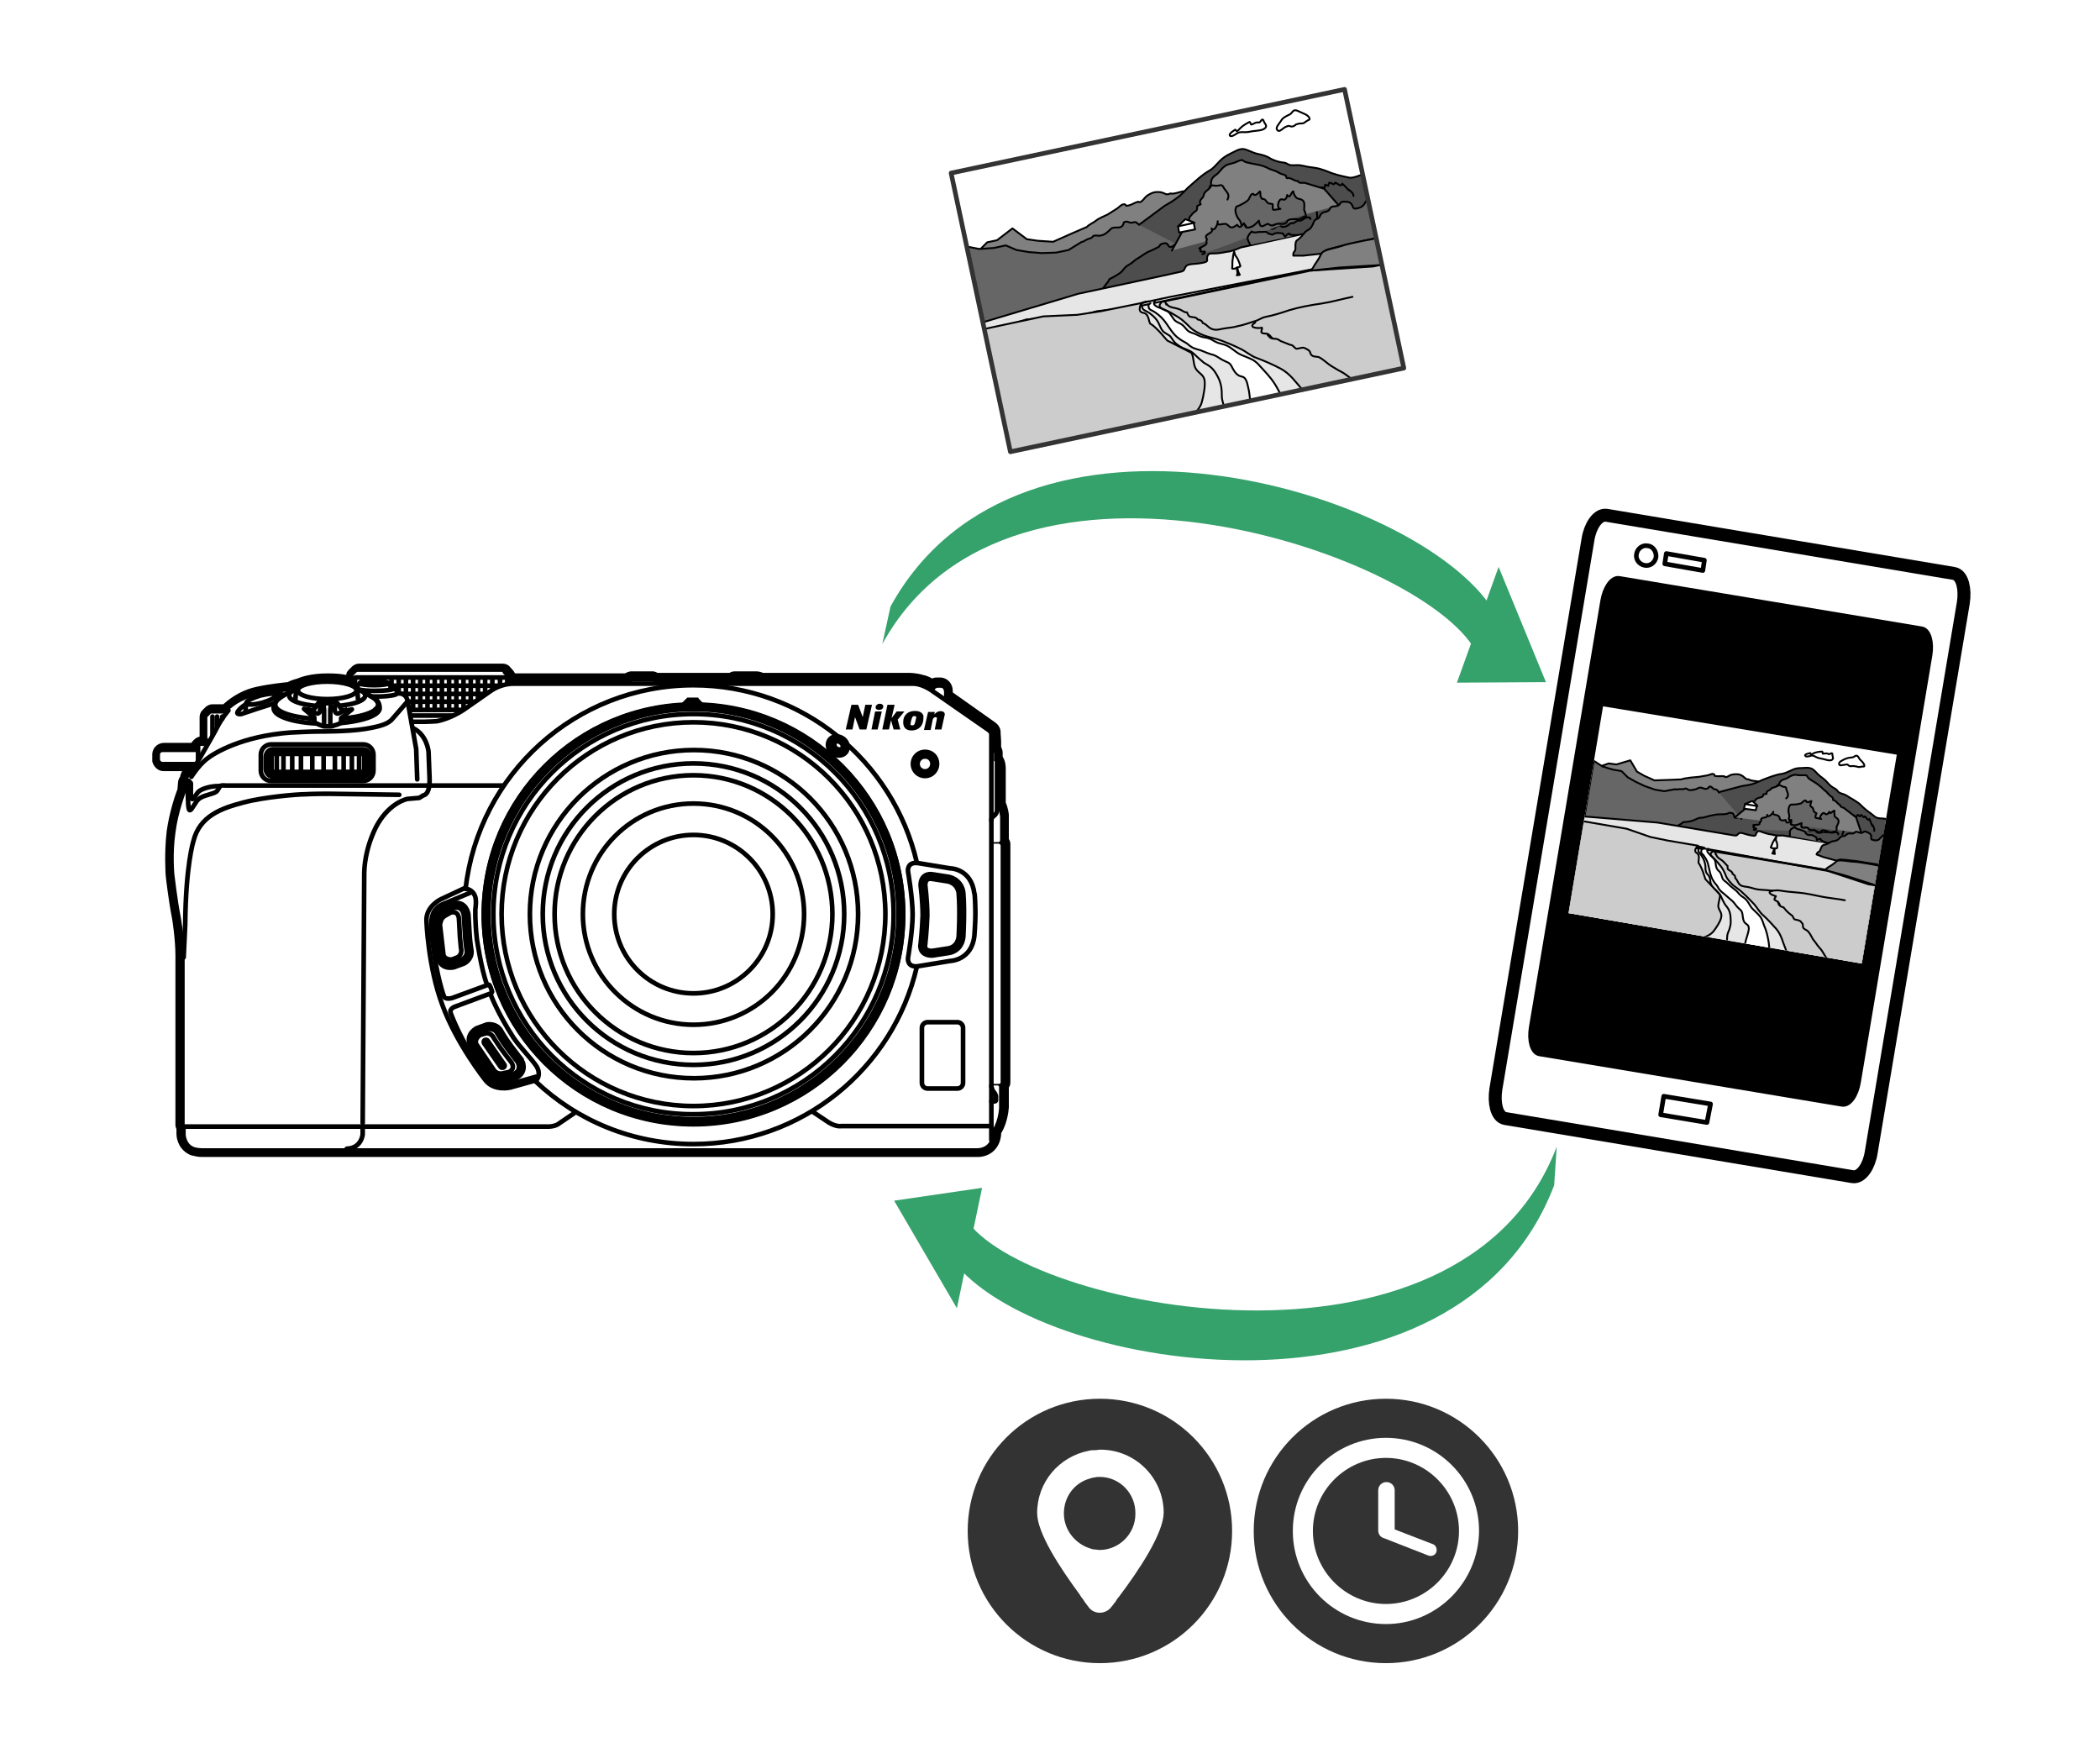 <?xml version="1.0" encoding="utf-8"?>
<!-- Generator: Adobe Illustrator 25.4.1, SVG Export Plug-In . SVG Version: 6.00 Build 0)  -->
<svg version="1.1" xmlns="http://www.w3.org/2000/svg" xmlns:xlink="http://www.w3.org/1999/xlink" x="0px" y="0px" width="408.2px"
	 height="340.7px" viewBox="0 0 408.2 340.7" style="enable-background:new 0 0 408.2 340.7;" xml:space="preserve">
<style type="text/css">
	.st0{fill:none;}
	.st1{fill:#333333;}
	.st2{fill:#FFFFFF;}
	.st3{clip-path:url(#SVGID_00000121238561119907974760000009614353070747716012_);}
	.st4{fill:#E6E6E6;stroke:#000000;stroke-width:0.36;stroke-linecap:round;stroke-linejoin:round;}
	.st5{fill:#808080;stroke:#000000;stroke-width:0.36;stroke-linecap:round;stroke-linejoin:round;}
	.st6{fill:#666666;stroke:#000000;stroke-width:0.36;stroke-linecap:round;stroke-linejoin:round;}
	.st7{fill:#4D4D4D;stroke:#000000;stroke-width:0.36;stroke-linecap:round;stroke-linejoin:round;}
	.st8{fill:none;stroke:#000000;stroke-width:0.36;stroke-linecap:round;stroke-linejoin:round;}
	.st9{fill:#CCCCCC;stroke:#000000;stroke-width:0.36;stroke-linecap:round;stroke-linejoin:round;}
	.st10{fill:#FFFFFF;stroke:#000000;stroke-width:0.36;stroke-linecap:round;stroke-linejoin:round;}
	.st11{fill:none;stroke:#333333;stroke-width:0.9;stroke-linecap:round;stroke-linejoin:round;}
	.st12{fill:none;stroke:#000000;stroke-width:0.9;stroke-linecap:round;stroke-linejoin:round;}
	.st13{fill:none;stroke:#000000;stroke-width:0.9;stroke-linejoin:round;}
	.st14{clip-path:url(#SVGID_00000063613686563839022590000012934444026243102633_);}
	.st15{fill:none;stroke:#000000;stroke-width:1.8;stroke-linecap:round;stroke-linejoin:round;}
	.st16{fill:#FFFFFF;stroke:#000000;stroke-width:1.8;stroke-linecap:round;stroke-linejoin:round;}
	.st17{fill:none;stroke:#000000;stroke-width:0.9;stroke-linecap:round;}
	
		.st18{fill:url(#SVGID_00000015327000968120454690000006411043529421944752_);stroke:#000000;stroke-width:1.8;stroke-linecap:round;stroke-linejoin:round;}
	.st19{fill:#FFFFFF;stroke:#000000;stroke-width:0.9;stroke-linecap:round;stroke-linejoin:round;}
	.st20{fill:#FFFFFF;stroke:#000000;stroke-width:0.9;stroke-linejoin:round;}
	.st21{fill:#35A16B;}
	.st22{fill:none;stroke:#000000;stroke-width:3.6;stroke-linecap:round;stroke-linejoin:round;}
	.st23{fill:none;stroke:#000000;stroke-width:1.44;stroke-linecap:round;stroke-linejoin:round;}
	.st24{stroke:#000000;stroke-width:1.44;stroke-linecap:round;stroke-linejoin:round;}
	.st25{clip-path:url(#SVGID_00000137821893187940592660000009527720212048945801_);fill:#FFFFFF;}
	.st26{clip-path:url(#SVGID_00000137821893187940592660000009527720212048945801_);}
	.st27{display:none;}
	.st28{display:inline;fill:#E50012;}
</style>
<g id="Format">
	<rect y="11.3" class="st0" width="408.2" height="318"/>
	<g>
		<path class="st1" d="M213.8,287.1L213.8,287.1c-0.3,0-0.7,0-1,0.1c-0.3,0-0.6,0.1-0.9,0.2c-3,0.8-5.1,3.5-5.1,6.8
			c0,3.2,2.2,5.9,5.1,6.8c0.3,0.1,0.6,0.2,0.9,0.2c0.3,0,0.6,0.1,0.9,0.1h0c3.9,0,7-3.2,7-7C220.8,290.3,217.6,287.1,213.8,287.1"/>
		<path class="st1" d="M217.5,310.4c-0.3,0.3-0.5,0.7-0.7,1c-0.3,0.3-0.5,0.7-0.8,1c0,0,0,0,0,0c-0.5,0.7-1.4,1.1-2.2,1.1
			c-0.9,0-1.7-0.4-2.2-1.1c-0.1-0.1-0.2-0.3-0.3-0.4c-0.2-0.3-0.5-0.6-0.7-1c-0.2-0.3-0.5-0.6-0.7-1c-3.9-5.3-8.3-12-8.3-15.9
			c0-6,4.3-11,10.1-12.1c0.4-0.1,0.7-0.1,1.1-0.1c0.4,0,0.7-0.1,1.1-0.1h0c6.8,0,12.3,5.5,12.3,12.3
			C226.1,298.1,221.5,305.1,217.5,310.4 M213.8,271.9c-14.2,0-25.7,11.5-25.7,25.7c0,14.2,11.5,25.7,25.7,25.7
			c14.2,0,25.7-11.5,25.7-25.7C239.5,283.4,228,271.9,213.8,271.9"/>
	</g>
	<g>
		<path class="st1" d="M279.2,301.7c-0.2,0.6-0.9,0.9-1.5,0.7l-8.7-3.4c-0.7-0.2-1.1-0.8-1.1-1.5v-7.8c0-0.9,0.7-1.6,1.6-1.6
			c0.9,0,1.6,0.7,1.6,1.6v7.6l7.5,2.9C279.1,300.4,279.4,301.1,279.2,301.7 M269.4,283.4c-7.8,0-14.2,6.4-14.2,14.2
			c0,7.8,6.4,14.2,14.2,14.2c7.8,0,14.2-6.4,14.2-14.2C283.6,289.8,277.2,283.4,269.4,283.4"/>
		<path class="st1" d="M269.4,315.7c-10,0-18.1-8.1-18.1-18.1c0-10,8.1-18.1,18.1-18.1c10,0,18.1,8.1,18.1,18.1
			C287.4,307.6,279.3,315.7,269.4,315.7 M269.4,271.9c-14.2,0-25.7,11.5-25.7,25.7c0,14.2,11.5,25.7,25.7,25.7
			c14.2,0,25.7-11.5,25.7-25.7C295.1,283.4,283.6,271.9,269.4,271.9"/>
	</g>
</g>
<g id="Gray_x5F_back">
</g>
<g id="Body">
	<g>
		
			<rect x="189.8" y="24.9" transform="matrix(0.978 -0.208 0.208 0.978 -5.927 48.764)" class="st2" width="78.2" height="55.4"/>
		<g>
			<defs>
				<polygon id="SVGID_1_" points="272.9,71.7 196.4,87.8 185,33.9 261.4,17.4 				"/>
			</defs>
			<clipPath id="SVGID_00000178887577658232894370000003368925161290892675_">
				<use xlink:href="#SVGID_1_"  style="overflow:visible;"/>
			</clipPath>
			<g style="clip-path:url(#SVGID_00000178887577658232894370000003368925161290892675_);">
				<g>
					<polygon class="st4" points="203.1,120.1 280.1,104.3 267.4,44.7 190.5,61.1 					"/>
					<path class="st5" d="M229.9,37.2c-0.6,0.1-1.8,0.6-2.4,0.4c-0.8,0.4-1,0-1.7-0.2c-0.4-0.1-1.1-0.1-1.5,0
						c-0.4,0.1-1,0.4-1.4,0.7c-0.3,0.2-1.2,1.6-1.6,1.1c-0.9,0.2-1.5,0.8-2.4,0.8c-0.4-0.8-1.3,0.2-1.7,0.5
						c-0.6,0.4-1.3,0.8-1.9,1.2c-0.8,0.4-1.7,0.7-2.4,1.3c-0.4,0.3-1.3,0.7-1.6,1.1l-3,1.3l-3.6,1.6l-3-0.2l-2.1-0.3l-2.8-2.1
						l-3,2.3l-1.9,0.4l-1.4,1.4l-1.4,0.7l-1-0.2l3.2,15l6-1l4.3-0.9l3.8-0.4l3.3-0.1l6.6-1.1l40.1-8.2l13.5-0.9l-3.3-15.5
						L229.9,37.2z"/>
					<path class="st6" d="M230.6,47.7l-6.1-3.8c0,0,0,0,0-0.1c-0.2-0.1-0.4-0.2-0.6-0.3c-0.3-0.1-0.6,0.1-0.9,0.1
						c-0.3,0-0.4-0.2-0.6-0.3c-0.4-0.1-0.7,0.4-1,0.3c-0.2,0-0.4-0.3-0.6-0.4c-0.4-0.1-0.5,0.1-0.9,0.1c-0.4,0-0.7-0.3-1.1-0.2
						c-0.5,0.1-0.3,0.2-0.5,0.6c-0.4,0.8-1.3,0.4-2,0.6c-0.4,0.1-0.6,0.5-0.9,0.7c-0.4,0.4-0.9,0.7-1.5,0.8c-0.5,0.1-0.7-0.1-1.1,0
						c-0.4,0-0.4,0.3-0.6,0.4c-0.3,0.2-0.7,0.2-1,0.4c-0.3,0.1-0.7,0.5-0.9,0.4l-2.6,1.6l-2.4,0.5l-2.8,0.1l-2.5-0.2l-2.4-0.4
						l-2.1-0.9l-2.3,0.5l-2.8,0.2l-2.6-0.5l3.4,16l10.3-1.9l3.8-0.4l3.3-0.1l1.9-0.4l24.6-5"/>
					<path class="st7" d="M221.4,43.7c0,0,5-3.7,5-3.7c0.9-0.5,1.7-1,2.5-1.6c0.7-0.5,1.3-1.2,2-1.9c1.4-1.2,2.7-2.5,4.3-3.4
						c0.7-0.4,1.3-1.2,1.9-1.8c0.6-0.6,1.2-1,2-1.4c0.9-0.4,1.8-1.1,2.8-0.9c0.8,0.2,1.6,0.7,2.5,0.9c0.9,0.2,1.8,0.4,2.5,0.9
						c0.7,0.4,1.7,0.7,2.5,0.8c0.5,0,0.7,0.2,1.1,0.4c0.5,0.2,1.1,0.1,1.7,0.1c0.9,0,1.6,0.3,2.5,0.4c0.8,0.1,1.6,0.2,2.4,0.5
						c0.7,0.2,1.5,0.6,2.2,0.8c0.9,0.3,1.9,0.5,2.8,0.7c1.2,0.3,2.4-0.8,3.4-0.5l2.3,12.2c0,0-5.2,0.9-6.9,1.5
						c-1.8,0.6-3.6,0.7-4,1.6c-0.4,0.9-1.2,2-1.2,2l-0.7,1.2L235,56.3l-14.2,3.2l-8.1,1.3l-3.5,0.7l3.1-2.7l3.2-4.2
						c0-0.1,0.1-0.2,0.1-0.3c0.8-0.4,1.5-0.8,2.2-1.3c0.4-0.3,0.6-0.7,0.9-1c0.4-0.4,0.9-0.6,1.3-0.9c0.4-0.3,0.8-0.7,1.2-0.9
						c0.7-0.4,1.4-1,2.1-1.3c0.6-0.2,1.3-0.6,1.9-0.9c0.2-0.1,0.2-0.3,0.4-0.5c0.2-0.1,0.9-0.3,1.1-0.2c0.3,0.1,0.4,0.6,0.7,0.7
						c0.6,0.2,1.2-1.1,1.8-0.3"/>
					<path class="st8" d="M263.1,38.1c0-0.5-0.5-0.9-0.9-1.2c0,0,0,0.1,0,0.1c-0.4-0.4-0.9-1-1.3-1.3c-0.2,0.8-0.9-0.1-1.4-0.2
						c-0.2,0.7-0.6,0-1.1,0c-0.1,0.2-0.2,0.4-0.2,0.6c-0.2,0-0.4-0.1-0.6-0.2c-0.1,0.3-0.1,0.5-0.2,0.8c-0.1-0.1-0.3-0.3-0.5-0.3
						c-0.1,0.3-0.1,1.1-0.6,0.7c-0.1,0.2-0.2,0.4-0.2,0.6c0,0-0.1,0-0.2-0.1c-0.1,0.2-0.1,0.5-0.1,0.7c-0.6-0.1-0.5,0.5-0.3,0.9
						c-0.1,0-0.1,0-0.2,0c0,0.4,0.2,0.5,0.4,0.8c0.1,0.3,0.1,0.7,0.2,1c0.1,0.4,0.2,1,0.1,1.3"/>
					<path class="st8" d="M254.7,42.6c0.1-0.6-1-0.3-1.2-0.1c-0.5,0.3-0.4,0.4-1,0.4c-0.5,0-0.7,0.3-1.1,0.5c-0.2,0.1-0.4-0.1-0.5,0
						c-0.2,0.1-0.2,0.2-0.4,0.3c-0.3,0.2-0.7,0.5-1.2,0.4c-0.5-0.1-0.4-0.4-0.9-0.2c-0.5,0.3-0.9,0.8-1.5,0.5
						c-0.4-0.1-0.9-0.7-1.1-1.1c-0.4,0.1-0.6,0.3-1,0.5c-0.4,0.2-0.5,0.1-0.8-0.4c-0.5,0.5-1.2,0.9-1.8,1.3c-0.4,0.2-0.6,0.7-1,0.8"
						/>
					<path class="st5" d="M260.2,39.9l-2.8-3.2l-3.6-1.1c-0.4-0.2-1.3,0.2-1.5-0.4c-0.7,0-1.1-0.5-1.8-0.6c-0.1,0-0.3,0.1-0.4,0
						c-0.1-0.1-0.1-0.3-0.1-0.4c-0.3-0.2-0.3-0.2-0.6-0.3c-0.6-0.1-1-0.5-1.6-0.7c-0.6-0.2-1.2-0.4-1.7-0.7
						c-0.9-0.4-1.7-0.5-2.7-0.7c-0.5-0.1-1.1-0.2-1.5-0.4c-0.4-0.2-0.3-0.4-0.9-0.2c-0.4,0.1-0.8,0.4-1.3,0.5
						c-0.6,0.2-1.1,0.2-1.6,0.6c-0.5,0.3-0.7,0.7-1.1,1.1c-0.6,0.8-1.5,0.8-1.6,2.1c0,0.6,0.1,0.7-0.4,1.2c-0.3,0.3-0.7,0.5-0.9,0.9
						c-0.1,0.1-0.1,0.4-0.2,0.6c-0.1,0.2-0.2,0.3-0.4,0.5c-0.2,0.3-0.4,0.6-0.1,1c-0.2,0.2-0.6,0.2-0.7,0.4c-0.1,0.1,0.1,0.2,0,0.4
						c-0.1,0.5-0.1,0.4-0.5,0.7c-0.3,0.2-0.4,0.3-0.6,0.6c-0.3,0.4-0.4,0.2-0.4,0.7l-3.4,6.2"/>
					<path class="st8" d="M235.1,36.5c0.1-0.8,1-0.3,1.5-0.4c0.5,0,0.7-0.3,1.1,0.1c0.1,0.1,0.2,0.4,0.3,0.5
						c0.5,0.7,1.1,1.1,0.6,2.1"/>
					<path class="st6" d="M253.8,41.7l-0.1-0.4l-0.2-0.5c0-1,0.3-1.8-0.8-2.1c-0.5-0.1-0.6-0.1-0.9-0.5c-0.2-0.3-0.4-0.6-0.4-1
						c-0.4,0-0.6,1.6-1.2,0.7c0,0.3-0.2,0.8-0.5,0.9c-0.3,0.1-0.7-0.3-1,0.2c-0.3,0.4-0.5,1.6,0.2,1.6c0,0-1.1,0.2-1.3,0.2
						c-0.2,0-0.2-0.3-0.2-0.3c0-0.3,0-0.6,0-0.8c-0.5-0.2-0.8,0-1.1-0.4c-0.3-0.3-0.2-0.4-0.6-0.6c-0.4-0.1-0.4,0.1-0.6-0.4
						c-0.2-0.3,0-0.8-0.2-1.1c-0.3,0.3-0.6,0.7-1,0.7c-0.3,0-0.1-0.3-0.5-0.2c-0.4,0.2-0.5,0.9-0.8,1.2c-0.4,0.4-1.2,0.8-1.6,1
						c-0.4,0.2-0.7,0.1-0.8,0.6c-0.2,0.6,0.2,1.6,0.5,2c0.2,0.2,0.4,0.5,0.5,0.8c0.2,0.7,0,0.9,0.9,0.5l0.2,0.5l0.1,0.6"/>
					<path class="st6" d="M253.9,42c-0.5,0.1-0.7,0.3-1.1,0.5c-0.4,0.2-0.7,0.1-1.2,0.1c-0.3,0-0.9,0-1.2,0.2
						c-0.2,0.1-0.2,0.4-0.4,0.5c-0.6,0.4-1,0.2-1.6,0.2c-0.5,0-0.9,0.5-1.4,0.3c-0.6-0.3-0.4-0.4-1-0.1c-1,0.6-1.1,0.2-1.3-0.8
						c-0.6,0.6-1,1.1-1.8,1.3c-0.9,0.2-0.7-0.1-1.1-0.8c-0.5,0.6-0.8,1.1-1.3,0.3c-0.4,0.2-0.6,0.5-1.1,0.5c-0.4,0-0.4-0.2-0.7-0.4
						c-0.4-0.4-0.6-0.3-1.3-0.2c-0.5,0.1-0.8,0.1-0.7-0.6c0.1,0.5-0.7,2.2-1.2,1.4c0.5,1-1.1,0.9-1.1,1.7c0,0.2,0.2,0.2,0.2,0.4
						c0,0.1-0.1,0.3-0.1,0.4c0,0.2,0.1,0.3,0,0.5c-0.2,0.4-1.1,0.6-1.4,0.9c0,0,0.2,0,0.3,0c0,0.1-0.1,0.5-0.1,0.5
						c0.1,0.2,0.7,0.1,0.9,0.1c0.1,0.3-0.2,0.5-0.5,0.5"/>
					<path class="st4" d="M252.7,45.6l-11.5,2.5c0,0-1.3,0.6-2.3,0.8c-1,0.1-0.4,0.1-1.9,0.3c-1.5,0.2-2-0.2-2.3,0.6
						c-0.3,0.8,0.5,1-1,1.3c-1.5,0.3-2.8,0.1-3.2,0.7c-0.4,0.6-0.2,0.8-0.9,1c-0.7,0.2-20,4.3-20,4.3l-18.7,5.6l0.3,1.4l7.7-1.6
						l6.7-0.7c0,0,1.6,0.2,4.1-0.3c2.5-0.5,8.5-1.3,8.5-1.3l37.3-7.9l8.1-1.1l-1.6-7.6L252.7,45.6z"/>
					<path class="st9" d="M225.8,58.7c-0.9,1-0.1,1.2,0.8,1.6c0.9,0.4,1.7,0.9,2.5,1.4c0.8,0.5,1.6,1.3,2.2,1.9
						c0.7,0.7,1.7,1.2,2.7,1.6c1.1,0.4,2.3,0.6,3.4,1c1.3,0.5,2.5,1,3.7,1.6c1.1,0.5,2,1.4,3.2,1.8c1.6,0.6,3.2,1.3,4.7,2.1
						c1.8,1,2.8,2.5,4.1,4c0.6,0.7,1.3,1.4,1.8,2.2c0.2,0.4,0.4,1.1,0.7,1.3l3.3,4.8l2.5,4.3l1.4,1.7l1.8,2l2.7,2.5l3.1,3.1
						c0,0,1.7,1.5,2.2,1.9c0.5,0.4,1.8,2.1,1.8,2.1l5.7,2.7l-11.3-52.9l-1.9,0.4l-12.1,0.8L225.8,58.7z"/>
					<path class="st10" d="M224.5,58.5c-0.7,0.9,0.7,1.2,1.3,1.5c0.5,0.3,1.1,0.4,1.5,0.8c0.3,0.4,0.6,0.9,0.9,1.3
						c0.4,0.5,0.9,0.6,1.4,0.9c0.5,0.3,0.8,0.8,1.2,1.2c0.5,0.5,1.1,0.5,1.7,0.8c0.6,0.3,1,0.5,1.7,0.6c0.7,0.1,1.2,0.3,1.8,0.7
						c0.7,0.4,1.3,0.5,2,0.7c1.3,0.4,2.1,1.5,3.3,2c0.9,0.4,1.9,0.7,2.6,1.2c0.6,0.4,1,1,1.6,1.6c1.1,1.2,2,2.2,2.8,3.7
						c0.7,1.3,1.8,3.1,1.8,4.7c-0.1,0,0-0.1-0.1-0.2l3.7,7.4l1.6,2.7l2.2,2.1l1.5,2.2l1.7,3.2c0,0,1.2,2.4,1.7,2.8
						c0.5,0.4,2,2.4,2,2.4l0.2,0.8l1.8,3.5l-23,4.7l-0.3-3.8l0.2-0.8l-0.5-2.4l0.2-3.2l0.5-2.6l-0.2-3.8c-0.1-0.6-0.3-1.2-0.3-1.8
						c0-0.8,0.2-1.6,0.1-2.4c-0.1-1-0.4-2.1-0.6-3.1c-0.2-1-0.1-2.1,0.1-3.1c0.2-1.1,0.4-2.2,0.6-3.3c0.2-1.1,0.1-2.1-0.1-3.1
						c-0.2-1.1-0.2-2.1-0.5-3.2c-0.1-0.5-0.2-1-0.5-1.5c-0.4-0.6-0.7-0.4-1.3-0.7c-0.7-0.4-1.1-1.2-1.4-1.8c-0.4-0.8-1-0.8-1.7-1.2
						c-0.6-0.3-1.2-0.8-1.8-1c-0.9-0.2-1.7-0.6-2.5-0.9c-0.6-0.2-1.2-0.3-1.7-0.6c-0.3-0.2-0.5-0.3-0.8-0.6c-0.5-0.4-1.1-0.6-1.6-1
						c-1.4-0.9-2.1-2.5-3.1-3.7c-0.6-0.7-1.2-1.2-2-1.7c-0.4-0.2-0.8-0.3-0.9-0.7c-0.1-0.3-0.1-0.7,0.3-0.8"/>
					<path class="st8" d="M223.3,58.6c-0.5,0-1,0.1-1.4,0.3c0.1,0.5,0,1,0.4,1.3c0.4,0.3,0.8,0.4,1.2,0.7c0.8,0.6,1.4,1.2,1.8,2.1
						c0.2,0.4,0.4,1,0.7,1.3c0.4,0.5,1.1,0.7,1.5,1.1c0.4,0.5,0.6,1,1.1,1.4c0.5,0.4,1.1,0.8,1.7,1c0.8,0.3,1.3,0.5,1.9,1.1
						c0.5,0.5,1.2,1.1,1.8,1.6c0.5,0.3,1.1,0.6,1.6,1.1c0.5,0.5,0.9,1.2,1.2,1.8c0.6,1.2,0.7,2.3,0.7,3.6c0,1,0.5,1.9,0.6,2.9
						c0.1,1.2,0.1,2.5,0,3.7c-0.2,2-0.5,3.9-0.7,5.9c-0.1,1.2-0.3,2.3-0.3,3.5c0,0.5-0.1,1.1,0,1.6l-1,3.2l-0.1,6l-0.7,2.7l-0.5,3.1
						l-0.4,3.9"/>
					<path class="st8" d="M226.4,58.6c0.2,0.2,0.2,0.4,0.3,0.6c0,0,0.1,0,0.1-0.1c0.4,0.7,1.5,0.7,2.1,0.9c0.3,0.1,0.6,0.2,0.9,0.4
						c0.2,0.1,0.6,0.4,0.9,0.3c0.2,0.3,0.2,0.6,0.5,0.8c0.4,0.2,0.9,0.1,1.3,0.3c0.1,0,0.2,0.2,0.3,0.3c0.1,0.1,0.3,0,0.4,0.1
						c0.3,0.1,0.5,0.3,0.6,0.6c0.5,0.1,0.9,0.6,1.3,0.9c0.9,0.6,1.6,0.4,2.6,0.2c1-0.2,1.9-0.2,2.9-0.5c1.1-0.2,2.1-0.6,3.1-0.9
						c0.9-0.2,1.4-0.7,2.3-0.9c1.6-0.3,3.1-0.8,4.6-1.3c2-0.6,4.2-1,6.3-1.3c2-0.3,4-0.9,6-1.3"/>
					<path class="st8" d="M244,62.7c-1.6,1,0.5,1.2,1.3,1c0.1,0.3-0.2,0.6-0.1,0.9c0.1,0.3,0.9,0.2,1.2,0.3c0.4,0.2,0.6,0.5,0.9,0.9
						c-0.1-0.3-0.6-0.7-0.9-0.7c0.2,0.2,0.4,0.5,0.6,0.6c0.4,0.2,0.8,0.1,1.2,0.2c0.4,0.1,0.6,0.4,1,0.5c0.5,0.2,1,0.4,1.5,0.6
						c0.5,0.1,0.5,0.1,0.9,0.5c0.4,0.4,0.4,0.3,1,0.2c0.5-0.1,0.7-0.2,1.1,0c0.2,0.1,0.6,0.3,0.8,0.5c0.2,0.2,0.2,0.6,0.4,0.8
						c0.4,0.4,1,0.3,1.4,0.4c0.5,0.2,1.1,0.7,1.6,1.1c0.6,0.5,1.1,0.8,1.8,1.2c0.6,0.4,1.4,0.7,2,1.2c0.7,0.5,1.4,1,2,1.6
						c0.4,0.3,0.7,0.8,1.1,1c0.7,0.4,1.5,0.4,2.2,0.9c0.5,0.3,0.4,0.8,0.8,1.1l4.8,1.7l1.2,1.1l1.3,0.9l0.4,0.6"/>
					<polygon class="st10" points="232.3,44.6 232,43.2 230.4,42.6 229,44 229.2,45.2 					"/>
					<line class="st8" x1="229" y1="44" x2="232.2" y2="43.3"/>
					<path class="st10" d="M251.1,21.9c-0.3,0.4-0.6,0.4-1.1,0.7c-0.4,0.2-0.8,0.5-1,0.9c-0.2,0.4-1.2,1.3-0.7,1.8
						c0.3,0.4,0.8-0.1,1.1-0.3c0.2-0.2,0.6-0.4,0.9-0.5c0.3-0.1,0.5,0.1,0.8,0.1c0.3,0,0.6-0.2,0.8-0.4c0.3-0.1,0.6-0.2,0.9-0.2
						c0.3,0,0.6,0,0.8-0.2c0.2-0.1,0.4-0.3,0.6-0.4c0.2-0.1,0.5-0.1,0.3-0.5c-0.3-0.6-1.1-0.8-1.7-1.1
						C252.1,21.5,251.6,21.1,251.1,21.9z"/>
					<path class="st10" d="M245.1,23.5c-0.3,0.4-0.3,0.3-0.7,0.3c-0.5,0-0.8,0.4-1.2,0.4c-0.1-0.2-0.2-0.4-0.3-0.5
						c-0.6,0.3-1.3,0.7-1.8,1.2c-0.2,0.2-0.4,0.5-0.7,0.6c-0.1-0.1-0.2-0.2-0.3-0.3c-0.1,0.1-1.4,0.8-1,1.2c0.3,0.3,1.2-0.4,1.4-0.5
						c0.5-0.3,1-0.2,1.5-0.2c0.5,0,1-0.1,1.5-0.2c0.7-0.1,2.1-0.1,2.5-0.7c0.3-0.4-0.1-0.7-0.3-1.1C245.6,23.3,245.4,23,245.1,23.5z
						"/>
					<path class="st10" d="M241.1,51.8c-0.4,0.1-1.2,0.6-1.6,0.4c0.1-0.5,0-1.1,0.1-1.7c0.1-0.5,0.1-1.1,0.3-1.6
						c0.1,0.3,0.1,0.5,0.2,0.7c0.1,0.2,0.3,0.4,0.4,0.6C240.6,50.3,241.2,51.8,241.1,51.8z"/>
					<path class="st8" d="M240.5,52c0.1,0.5,0.2,1,0.5,1.4c-0.2,0.1-0.4,0.1-0.6,0.1c0.3-0.2,0-1.1,0-1.5
						C240.4,52.1,240.5,52.1,240.5,52L240.5,52z"/>
					<path class="st8" d="M269.2,51.2c0,0-10.7,0.8-11.9,0.7c-1.3,0-2.5,0.5-2.5,0.5l-27.3,5.3l-4.7,1c0,0-4.3,1.3-4.6,1.3
						c-0.3-0.1-5,0.5-5,0.5s-3.6,1-4.1,0.9c-0.4-0.2-5.7,0.4-5.7,0.4l-3.9,0.3l-3.1,1"/>
					<path class="st9" d="M231.6,68.6c0.5,0.9,0.3,2.1,0.8,3c0.5,0.9,1.4,1.1,1.7,2.1c0.3,1-0.2,3.5-0.5,4.5
						c-0.5,1.7-1.8,2.3-2.7,3.6c-0.5,0.7-0.3,1.7-0.8,2.5c-0.6,1.2-2.1,2-3.2,2.7c0.1,2.3-2.8,5.4-4,7c-1.2,1.7-3.4,3-4,5
						c-0.3,1-0.1,2.5-0.3,3.6c-0.6,2.4-2.1,5.3-3.7,7.1c-0.9,1.1-1.8,2-2.6,3.2c-0.5,0.7-1,2.2-1.7,2.4l-1.1,3.1l-6.5,1.8L191.1,64
						l11.7-2.5l6.6-0.3l4.6-0.7l7.9-1.6c0,0-1,1.7,0.3,1.9c1.3,0.2,1,2,1.5,2.2c0.5,0.2,1.8,1.6,1.8,1.6l1.4,1.6L231.6,68.6z"/>
					<path class="st6" d="M265.1,39.8c-0.3,0.4-0.8,0.6-1.3,0.7c-1.1,0.3-0.6-0.6-1.4-1.1c-0.3-0.2-0.9-0.2-1.2-0.2
						c-0.7,0-0.6,0.4-1,0.7c-0.4,0.3-1.1,0.1-1.5,0.4c-0.2,0.2-0.2,0.4-0.4,0.6c-0.5,0.4-1.1,0.2-1.5,0.7c-0.2,0.2-0.3,0.7-0.5,0.8
						c-0.2,0.2-0.6,0.2-0.8,0.5c-0.1,0.1-0.2,0.5-0.3,0.7c-0.2,0.3-0.3,0.6-0.5,0.8c-0.3,0.3-0.7,0.4-1,0.7c-0.4,0.5-0.8,1-1.3,1.4
						c-0.6,0.4-0.5,0.5-0.6,1.1c0,0.1,0,0.2,0,0.3c0,0,0.1,0.7-0.2,1c-0.3,0.3-0.2,0.8-0.2,0.8l1.9,0l3.6-0.4c0,0,0.6-0.6,1.2-0.8
						c0.6-0.2,3.9-1,3.9-1l5.9-1.3l-1.7-8.1L265.1,39.8z"/>
					<path class="st6" d="M243,47.6c-0.1-0.4-0.5-0.8-0.5-1.4c0.1-0.4,0.5-0.9,0.8-1.2c0.5,0.4,1.3,0,1.9,0.1c0.4,0,1.1-0.2,1.3,0.3
						c0.3,0,0.5,0.2,0.8,0.2c0.2,0,0.3-0.1,0.4-0.2c0.6-0.2,1.1-0.1,1.7,0c0.1,0.2,0.2,0.4,0.4,0.6c0.2-0.2,0.5-0.6,0.8-0.6
						c0.1,0,0.1,0.2,0.1,0.2c0.4,0.1,1,0.1,1.5,0.1"/>
					<path class="st5" d="M267.7,46.3c0,0-5.2,0.9-6.9,1.5c-1.8,0.6-3.6,0.7-4,1.6c-0.4,0.9-1.2,2-1.2,2l-0.7,1.2l5.5-0.6l8.3-0.5"
						/>
				</g>
			</g>
		</g>
		
			<rect x="189.8" y="24.9" transform="matrix(0.978 -0.208 0.208 0.978 -5.927 48.764)" class="st11" width="78.2" height="55.4"/>
	</g>
	<g>
		<g>
			<g>
				<g>
					<path class="st2" d="M39.2,224c-0.8,0-1.5-0.2-1.6-0.2c-1.9-0.7-2.3-2.4-2.3-3.3v-1.1c-0.1-0.2-0.2-0.3-0.2-0.5v-33
						c0-3.2-0.7-7.5-0.7-7.6c-0.6-2.9-1.1-7.9-1.2-8.1c0-0.2-0.4-4.2,0.2-8.3c0.5-3.8,1.8-7.4,2.1-8.1l0.1-1.3
						c0-0.3,0.1-0.6,0.3-0.8c0.1-0.5,0.4-1,0.5-1.2l0.6-1.2h-5.1c-0.8,0-1.3-0.6-1.4-1.1c0-0.1,0-0.1,0-0.2v-1
						c0.1-0.8,0.6-1.4,1.4-1.4c0.1,0,0.2,0,0.2,0h5.7c0.2-0.9,0.9-1.2,1.4-1.3l0.5,0c0,0,0.1-0.1,0.1-0.2l0-0.1
						c-0.1-0.1-0.1-0.3-0.1-0.4v-4c0-0.2,0.1-0.5,0.3-0.6l0.7-0.7c0.2-0.2,0.4-0.3,0.6-0.3h2.4c1.8-1.8,3.9-2.9,6.3-3.4
						c3-0.6,5.4-0.8,6.1-0.9c0.9-0.5,1.6-0.7,1.9-0.8c0.5-0.3,2.3-1,5.6-1h0.1c2,0,3.5,0.3,4.4,0.6v-0.9c0-0.2,0.1-0.5,0.3-0.6
						l0.7-0.7c0.2-0.2,0.4-0.3,0.6-0.3h27.9c0.3,0,0.5,0.1,0.7,0.3l0.8,0.9c0.1,0.2,0.2,0.4,0.2,0.6v0.2c0.1,0,0.1,0,0.2,0
						c0.1,0,0.2,0,0.3,0h22c0.4-0.3,0.9-0.3,1-0.4l4,0c0.2,0,0.4,0.1,0.5,0.2l0.3,0.2h14.6l0.1-0.1c0.2-0.2,0.4-0.2,0.6-0.2h4
						c0.5,0,0.9,0.1,1.2,0.3h28.6c0,0,1.2,0,2.5,0.3c0.7,0.2,1.4,0.6,2,0.9c0.3-0.2,0.6-0.3,0.9-0.3l0.7,0c1,0,1.5,0.9,1.5,1.7v0.7
						l8.6,6c0.6,0.5,0.8,1.1,0.8,1.2c0,0,0,0.1,0,0.1c0,0,0,1.1,0.1,1.6c0,0.4,0,0.9,0,1.3c0.2,0.3,0.3,0.6,0.3,0.8l0,1
						c0.6,0.7,0.6,1.9,0.6,2.2v6.7c0.5,1.1,0.6,2.2,0.6,2.3l0,4.6c0,0.1,0,0.2,0,0.2c0.2,0.2,0.3,0.5,0.3,0.8l0,46.1
						c0,0.3-0.2,0.6-0.3,0.8c0,0,0,4.2,0,4.2c-0.1,2.6-1,4.2-1.5,4.8v0.4c-0.2,2.8-2.3,3.5-3.6,3.5C190.1,224,39.2,224,39.2,224z"/>
					<path d="M97.7,130.8l0.8,0.9v1.3c0.5-0.1,0.9-0.1,1.1-0.1c0.1,0,0.2,0,0.2,0h22.4c0.2-0.3,0.8-0.4,0.8-0.4h3.9l0.4,0.3v0.1
						h15.5v-0.1l0.2-0.2h4c0.6,0,0.8,0.3,0.8,0.3h29c0,0,1.1,0,2.2,0.3c1.1,0.3,2.6,1.2,2.6,1.2c0-0.6,0.6-0.7,0.6-0.7h0.7
						c0.6,0,0.6,0.8,0.6,0.8v1.2l8.9,6.3c0.4,0.3,0.4,0.7,0.4,0.7s0,1.1,0.1,1.7c0,0.6,0,1.7,0,1.7c0.3,0.1,0.3,0.4,0.3,0.4v1.4
						l0.2,0.2c0.4,0.5,0.4,1.6,0.4,1.6v6.9c0.5,1,0.6,2.2,0.6,2.2v4.5c0,0.4-0.3,0.4-0.3,0.4H193v0.3h1c0,0,0.1,0,0.1,0
						c0.1,0,0.4,0.1,0.4,0.4v46c0,0.3-0.3,0.3-0.5,0.3c-0.1,0-0.1,0-0.1,0H193v0.3l0.9,0c0,0,0,0,0,0c0,0,0.3,0,0.3,0.3v4.1
						c-0.2,3-1.5,4.5-1.5,4.5v0.7c-0.2,2.6-2.5,2.6-2.7,2.6c0,0,0,0,0,0H39.2c-0.7,0-1.4-0.2-1.4-0.2c-1.7-0.6-1.7-2.5-1.7-2.5V219
						l-0.2-0.2v-33c0-3.3-0.8-7.7-0.8-7.7c-0.6-3-1.2-8.1-1.2-8.1s-0.4-4,0.2-8.1c0.5-4.1,2.1-8.1,2.1-8.1l0.1-1.5
						c0-0.3,0.2-0.4,0.2-0.4c0-0.5,0.4-1.2,0.4-1.2l1.3-2.6h-6.6c-0.4,0-0.5-0.4-0.5-0.4v-1c0-0.4,0.3-0.5,0.5-0.5
						c0.1,0,0.2,0,0.2,0h6.6l0-0.5c0-0.7,0.6-0.7,0.6-0.7h0.6c0.6-0.1,1-1.1,1-1.1l-0.3-0.5v-4l0.7-0.7h2.8c1-1.1,3-2.8,6.1-3.4
						c3.5-0.7,6.2-0.9,6.2-0.9c1-0.7,1.9-0.8,1.9-0.8s1.6-1,5.3-1c0,0,0.1,0,0.1,0c3.4,0,5.3,0.9,5.3,0.9v-2.2l0.7-0.7H97.7
						 M97.7,129H69.8c-0.5,0-0.9,0.2-1.3,0.5l-0.7,0.7c-0.3,0.3-0.5,0.6-0.5,1c-0.9-0.2-2.1-0.3-3.5-0.3l-0.1,0
						c-3.3,0-5.2,0.7-5.9,1c-0.4,0.1-1.1,0.3-1.9,0.7c-0.9,0.1-3.2,0.3-6,0.9c-2.4,0.5-4.6,1.7-6.5,3.4h-2.1c-0.5,0-0.9,0.2-1.3,0.5
						l-0.7,0.7c-0.3,0.3-0.5,0.8-0.5,1.3v3.8c-0.6,0.1-1.2,0.6-1.6,1.2h-5c-0.1,0-0.2,0-0.3,0c-1.2,0-2.2,0.9-2.3,2.1
						c0,0.1,0,0.1,0,0.2v1c0,0.1,0,0.2,0,0.3c0.2,0.9,1,1.9,2.2,1.9h3.6c-0.1,0.2-0.3,0.6-0.4,1.1c-0.2,0.3-0.4,0.7-0.4,1.2
						l-0.1,1.2c-0.4,1-1.6,4.5-2.1,8.2c-0.5,4.3-0.2,8.3-0.2,8.5c0,0.2,0.6,5.2,1.2,8.2c0.1,0.4,0.7,4.4,0.7,7.4v33
						c0,0.3,0.1,0.5,0.2,0.8v0.9c0,1.2,0.6,3.3,2.9,4.2c0,0,0.1,0,0.1,0c0.1,0,0.9,0.3,1.9,0.3h150.9c2,0,4.2-1.3,4.5-4.3
						c0,0,0-0.1,0-0.1v-0.2c0.5-0.8,1.3-2.5,1.5-5c0,0,0-0.1,0-0.1v-3.8c0.2-0.3,0.3-0.6,0.3-1c0-0.1,0-0.1,0-0.2v-46
						c0,0,0-0.1,0-0.1c0-0.4-0.1-0.7-0.3-1l0-4.5c0-0.1,0-0.1,0-0.2c0-0.1-0.1-1.2-0.6-2.4v-6.5c0-0.4,0-1.5-0.6-2.4v-0.8
						c0-0.3-0.1-0.7-0.3-1.1c0-0.4,0-0.8,0-1.1c0-0.4-0.1-1.3-0.1-1.6c0-0.1,0-0.2,0-0.3c0-0.3-0.2-1.2-1.1-1.8l-8.2-5.8v-0.3
						c0-1.4-1-2.5-2.3-2.6c0,0,0,0-0.1,0h-0.7c-0.2,0-0.5,0-0.9,0.2c-0.5-0.3-1.2-0.6-1.8-0.7c-1.3-0.4-2.6-0.4-2.7-0.4h-28.4
						c-0.4-0.2-0.9-0.3-1.4-0.3h-4c-0.4,0-0.8,0.1-1.1,0.3h-14l0,0c-0.3-0.2-0.7-0.3-1-0.3h-3.9c-0.1,0-0.1,0-0.2,0
						c-0.2,0-0.7,0.1-1.2,0.4h-21.4c-0.1-0.2-0.2-0.4-0.3-0.5l-0.8-0.9C98.7,129.2,98.2,129,97.7,129L97.7,129z"/>
				</g>
				<path class="st12" d="M155.2,202.9c5.9-4.9,10.1-11.8,11.5-19.7h1.4c0.3-1.8,0.4-3.6,0.4-5.4c0-8.5-3.1-16.2-8.3-22.2l-1,0.8
					c-5.7-6.5-13.9-10.7-23.2-11v-1.3c-0.4,0-0.8,0-1.2,0c-7.7,0-14.8,2.6-20.4,6.9l0.8,1.1c-6.1,4.6-10.4,11.3-12.1,19.1l-1.3-0.4
					c-0.5,2.3-0.8,4.7-0.8,7.1c0,8.4,3,16,8.1,21.9l1.1-0.8c5.1,6,12.4,10,20.6,11.1v1.3c1.3,0.2,2.7,0.3,4,0.3
					c8,0,15.4-2.8,21.2-7.5L155.2,202.9z"/>
				<path class="st13" d="M69.6,136.1l-0.1-1.4c0,0,0.1-0.6-0.8-1"/>
				<g>
					<defs>
						<path id="SVGID_00000070096212797245501720000008592545441104885127_" d="M99.8,132.9c0,0-2.2-0.1-4.4,1.4l-5.3,3.7
							c0,0-0.8,0.6-2,1.1l-0.2,0h-8l-0.1,0l-0.5-2.9c-0.4-1.4-1.6-1.3-1.6-1.3c-0.3,0-0.4-0.3-0.4-0.3L77,134
							c-0.2-0.2-0.4-0.3-0.4-0.3c0,0,0-0.1-0.7-0.3v-0.2l-0.3-0.3c0,0,0.1-0.4-2.9-0.5c-3,0.1-2.9,0.5-2.9,0.5l-0.3,0.3v0.2
							c-0.4,0.1-0.6,0.2-0.6,0.2l-0.5-0.3v-4h31.5L99.8,132.9L99.8,132.9z"/>
					</defs>
					<clipPath id="SVGID_00000004523963916570190450000001989315167474109832_">
						<use xlink:href="#SVGID_00000070096212797245501720000008592545441104885127_"  style="overflow:visible;"/>
					</clipPath>
					<g style="clip-path:url(#SVGID_00000004523963916570190450000001989315167474109832_);">
						<line class="st12" x1="69.1" y1="133.3" x2="98.5" y2="133.3"/>
						<line class="st12" x1="69.1" y1="131.7" x2="98.5" y2="131.7"/>
						<line class="st12" x1="69.1" y1="134.9" x2="98.5" y2="134.9"/>
						<line class="st12" x1="69.1" y1="136.4" x2="98.5" y2="136.4"/>
						<line class="st12" x1="69.1" y1="138" x2="98.5" y2="138"/>
						<g>
							<line class="st12" x1="69" y1="131.8" x2="69" y2="138"/>
							<line class="st12" x1="70.4" y1="131.8" x2="70.4" y2="138"/>
							<line class="st12" x1="71.8" y1="131.8" x2="71.8" y2="138"/>
							<line class="st12" x1="73.2" y1="131.8" x2="73.2" y2="138"/>
							<line class="st12" x1="74.6" y1="131.8" x2="74.6" y2="138"/>
							<line class="st12" x1="76.1" y1="131.8" x2="76.1" y2="138"/>
							<line class="st12" x1="77.5" y1="131.8" x2="77.5" y2="138"/>
							<line class="st12" x1="78.9" y1="131.8" x2="78.9" y2="138"/>
							<line class="st12" x1="80.3" y1="131.8" x2="80.3" y2="138"/>
							<line class="st12" x1="81.7" y1="131.8" x2="81.7" y2="138"/>
							<line class="st12" x1="83.1" y1="131.8" x2="83.1" y2="138"/>
							<line class="st12" x1="84.5" y1="131.8" x2="84.5" y2="138"/>
							<line class="st12" x1="85.9" y1="131.8" x2="85.9" y2="138"/>
							<line class="st12" x1="87.3" y1="131.8" x2="87.3" y2="138"/>
							<line class="st12" x1="88.7" y1="131.8" x2="88.7" y2="138"/>
							<line class="st12" x1="90.1" y1="131.8" x2="90.1" y2="138"/>
							<line class="st12" x1="91.5" y1="131.8" x2="91.5" y2="138"/>
							<line class="st12" x1="92.9" y1="131.8" x2="92.9" y2="138"/>
							<line class="st12" x1="94.3" y1="131.8" x2="94.3" y2="138"/>
							<line class="st12" x1="95.7" y1="131.8" x2="95.7" y2="138"/>
							<line class="st12" x1="97.2" y1="131.8" x2="97.2" y2="138"/>
							<line class="st12" x1="98.6" y1="131.8" x2="98.6" y2="138"/>
						</g>
					</g>
				</g>
				<g>
					<path class="st15" d="M71.5,149.4c0,0.6-0.4,1.1-0.9,1.1H53c-0.5,0-0.9-0.5-0.9-1.1v-2.2c0-0.6,0.4-1.1,0.9-1.1h17.6
						c0.5,0,0.9,0.5,0.9,1.1V149.4z"/>
					<g>
						<line class="st12" x1="52.8" y1="146.1" x2="52.8" y2="150.5"/>
						<line class="st12" x1="53.8" y1="146.1" x2="53.8" y2="150.5"/>
						<line class="st12" x1="55.1" y1="146.1" x2="55.1" y2="150.5"/>
						<line class="st12" x1="56.8" y1="146.1" x2="56.8" y2="150.5"/>
						<line class="st12" x1="58.5" y1="146.1" x2="58.5" y2="150.5"/>
						<line class="st12" x1="60.7" y1="146.1" x2="60.7" y2="150.5"/>
						<line class="st12" x1="70.8" y1="146.1" x2="70.8" y2="150.5"/>
						<line class="st12" x1="69.8" y1="146.1" x2="69.8" y2="150.5"/>
						<line class="st12" x1="68.4" y1="146.1" x2="68.4" y2="150.5"/>
						<line class="st12" x1="66.8" y1="146.1" x2="66.8" y2="150.5"/>
						<line class="st12" x1="65.1" y1="146.1" x2="65.1" y2="150.5"/>
						<line class="st12" x1="62.9" y1="146.1" x2="62.9" y2="150.5"/>
					</g>
				</g>
				<path class="st16" d="M181.7,148.5c0,1-0.8,1.9-1.9,1.9c-1,0-1.9-0.8-1.9-1.9c0-1,0.8-1.9,1.9-1.9
					C180.9,146.6,181.7,147.4,181.7,148.5z"/>
				<path class="st17" d="M154.1,189.8c0,2.1-1.7,3.8-3.8,3.8h-31c-2.1,0-3.8-1.7-3.8-3.8v-24c0-2.1,1.7-3.8,3.8-3.8h31
					c2.1,0,3.8,1.7,3.8,3.8V189.8z"/>
				
					<linearGradient id="SVGID_00000092418260465039759890000009856607893528281733_" gradientUnits="userSpaceOnUse" x1="120.675" y1="191.85" x2="148.826" y2="163.699">
					<stop  offset="3.030300e-02" style="stop-color:#333333"/>
					<stop  offset="0.558" style="stop-color:#CCCCCC"/>
					<stop  offset="1" style="stop-color:#333333"/>
				</linearGradient>
				
					<rect x="118.8" y="165.6" style="fill:url(#SVGID_00000092418260465039759890000009856607893528281733_);stroke:#000000;stroke-width:1.8;stroke-linecap:round;stroke-linejoin:round;" width="31.9" height="24.4"/>
				<g>
					<path class="st12" d="M121.6,153.6c0,0.5-0.4,0.8-0.8,0.8c-0.5,0-0.8-0.4-0.8-0.8c0-0.5,0.4-0.8,0.8-0.8
						C121.3,152.8,121.6,153.1,121.6,153.6z"/>
					<path class="st12" d="M124.3,152.2c0,0.5-0.4,0.8-0.8,0.8c-0.5,0-0.8-0.4-0.8-0.8c0-0.5,0.4-0.8,0.8-0.8
						C123.9,151.3,124.3,151.7,124.3,152.2z"/>
					<path class="st12" d="M127,151.1c0,0.5-0.4,0.8-0.8,0.8c-0.5,0-0.8-0.4-0.8-0.8c0-0.5,0.4-0.8,0.8-0.8
						C126.7,150.3,127,150.6,127,151.1z"/>
					<path class="st12" d="M129.8,150.4c0,0.5-0.4,0.8-0.8,0.8c-0.5,0-0.8-0.4-0.8-0.8c0-0.5,0.4-0.8,0.8-0.8
						C129.5,149.5,129.8,149.9,129.8,150.4z"/>
					<path class="st12" d="M132.7,150c0,0.5-0.4,0.8-0.8,0.8c-0.5,0-0.8-0.4-0.8-0.8c0-0.5,0.4-0.8,0.8-0.8
						C132.3,149.1,132.7,149.5,132.7,150z"/>
					<path class="st12" d="M135.7,149.8c0,0.5-0.4,0.8-0.8,0.8c-0.5,0-0.8-0.4-0.8-0.8c0-0.5,0.4-0.8,0.8-0.8
						C135.3,149,135.7,149.3,135.7,149.8z"/>
					<path class="st12" d="M138.6,150c0,0.5-0.4,0.8-0.8,0.8c-0.5,0-0.8-0.4-0.8-0.8c0-0.5,0.4-0.8,0.8-0.8
						C138.3,149.1,138.6,149.5,138.6,150z"/>
					<path class="st12" d="M141.5,150.5c0,0.5-0.4,0.8-0.8,0.8c-0.5,0-0.8-0.4-0.8-0.8c0-0.4,0.4-0.8,0.8-0.8
						C141.1,149.7,141.5,150.1,141.5,150.5z"/>
					<path class="st12" d="M144.3,151.2c0,0.5-0.4,0.8-0.8,0.8c-0.5,0-0.8-0.4-0.8-0.8c0-0.5,0.4-0.8,0.8-0.8
						C143.9,150.4,144.3,150.7,144.3,151.2z"/>
					<path class="st12" d="M147.1,152.3c0,0.5-0.4,0.8-0.8,0.8c-0.5,0-0.8-0.4-0.8-0.8c0-0.5,0.4-0.8,0.8-0.8
						C146.7,151.5,147.1,151.9,147.1,152.3z"/>
					<path class="st12" d="M149.5,153.6c0,0.5-0.4,0.8-0.8,0.8c-0.4,0-0.8-0.4-0.8-0.8c0-0.5,0.4-0.8,0.8-0.8
						C149.1,152.8,149.5,153.1,149.5,153.6z"/>
					<path class="st12" d="M149.4,152.5L149.4,152.5c-4.3-2.6-9.3-4.1-14.6-4.1c-5.3,0-10.3,1.5-14.6,4c-0.4,0.2-0.7,0.6-0.7,1.1
						c0,0.7,0.6,1.3,1.3,1.3c0.3,0,0.5-0.1,0.7-0.2c3.9-2.3,8.4-3.6,13.2-3.6c4.8,0,9.3,1.3,13.1,3.6c0.2,0.2,0.5,0.3,0.8,0.3
						c0.7,0,1.3-0.6,1.3-1.3C150,153.1,149.7,152.7,149.4,152.5z"/>
				</g>
				<path class="st17" d="M109.2,177.8c0-14.1,11.4-25.5,25.5-25.5c14.1,0,25.5,11.4,25.5,25.5c0,14.1-11.4,25.5-25.5,25.5
					C120.7,203.3,109.2,191.9,109.2,177.8z"/>
				<path class="st17" d="M118.4,197.4h-6.3c-1.6,0-3-1.3-3-3V161c0-1.6,1.3-3,3-3h6.5"/>
				<path class="st17" d="M150.9,158h6.5c1.6,0,3,1.3,3,3v33.4c0,1.6-1.3,3-3,3h-6.3"/>
				<path class="st12" d="M192.7,221.6v-75.6v-3.2c0,0,0.1-0.3-0.4-0.8l-10.8-7.5c-0.9-0.7-2.6-1.6-3.9-1.6H99.8
					c0,0-2.2-0.1-4.4,1.4l-5.3,3.7c0,0-2.5,1.7-5.2,2.2c0,0-1.6,0.1-2.3,0.1H80"/>
				<path class="st12" d="M193.8,148.3v9.2c0,0.7-0.6,1.1-0.6,1.1s-0.5,0.3-0.5,0.9"/>
				<path class="st12" d="M192.7,211.1c0,0,0.1,0.8,0.5,1.2c0,0,0.3,0.3,0.4,0.8l0,0.6c0,0,0.1,0.4-0.3,0.4h-0.6"/>
				<path class="st12" d="M192.5,218.9h-29c0,0-0.9,0.2-2.4-0.7l-3-2"/>
				<path class="st12" d="M44.4,138.1c0,0-1.3,1.5-2.2,3.3c-0.9,1.8-5.2,9.1-5.2,9.1"/>
				<line class="st12" x1="38.5" y1="145.1" x2="38.5" y2="147.8"/>
				<line class="st12" x1="41.3" y1="139.3" x2="41.3" y2="142.9"/>
				<line class="st12" x1="42.2" y1="139.3" x2="42.2" y2="141.1"/>
				<line class="st12" x1="43.2" y1="139.3" x2="43.2" y2="139.7"/>
				<path class="st12" d="M36.7,152c0.4,0,0.4,0.3,0.4,0.3l0,1.4c0,0-0.1,1.9,0.4,1.6c0.4-0.3,0.7-1.1,1.2-1.5c0.5-0.4,2-1,3.8-1"/>
				<path class="st12" d="M97.7,152.7H43.9c0,0-0.9-0.1-1.1,0.1l-0.5,0.8c0,0-0.1,0.4-1.2,0.7c-1.1,0.4-2.4,0.5-3.1,1.8l-0.8,1.2
					c0,0-0.4,0.5-0.5-0.1c-0.2-0.6-0.2-4.2-0.2-4.2s-0.2-1.2,0.2-1.2"/>
				<path class="st12" d="M37.2,151c0,0,1.3-2.1,2.9-3.4c1.6-1.3,7-4.5,16.3-5.2c0,0,3.9-0.2,5.1-0.2c1.3,0,6.3,0,9.4-0.5
					c3.1-0.5,4.7-1,5.5-2.1l2.6-3"/>
				<path class="st12" d="M70.6,151.8H52.7c-1.1,0-2-0.9-2-2v-3.1c0-1.1,0.9-2,2-2h17.9c1.1,0,2,0.9,2,2v3.1
					C72.6,150.9,71.7,151.8,70.6,151.8z"/>
				<path class="st12" d="M68.9,133.7c0.1-0.1,0.2-0.1,0.6-0.2v-0.2l0.3-0.3c0,0-0.1-0.4,2.9-0.5c3,0.1,2.9,0.5,2.9,0.5l0.3,0.3v0.2
					c0.7,0.2,0.7,0.3,0.7,0.3c0,0,0.2,0.1,0.4,0.3l0.2,0.4c0,0,0.1,0.3,0.4,0.3c0,0,1.2-0.1,1.6,1.3l1.7,9.5l0.2,5.9"/>
				<line class="st12" x1="87.9" y1="139.1" x2="79.9" y2="139.1"/>
				<path class="st12" d="M63.6,137.3c-4.1,0-7.4-0.9-7.4-2.1c0-1.2,3.3-2.1,7.4-2.1s7.4,0.9,7.4,2.1"/>
				<path class="st12" d="M63.6,137.3c4.1,0,7.4-0.9,7.4-2.1"/>
				<path class="st13" d="M70.7,134.5l1.5,0.9c0.9,0.6,1.3,1,1.3,1.6c0,1.6-4.4,2.8-10,2.8h0c-5.6,0-10-1.2-10-2.8
					c0-0.6,0.4-1,1.3-1.6l1.5-0.9"/>
				<path class="st13" d="M73.2,136.2c0.7,0.6,0.6,1.5,0.6,1.5c0,1.6-4.6,2.9-10.3,3h0c-5.7,0-10.3-1.3-10.3-3c0,0-0.1-0.9,0.6-1.5"
					/>
				<path class="st13" d="M69.9,134.1l2.1,1.2c1,0.4,1.6,1,1.6,1.6c0,0.4-0.3,0.8-0.8,1.1"/>
				<path class="st13" d="M57.4,136.3l0.1-1.5c0,0-0.1-0.6,0.8-1"/>
				<ellipse class="st19" cx="63.6" cy="134.2" rx="5.7" ry="1.7"/>
				<path class="st13" d="M53.7,135.1c0.1,0.4-1.1,1-2.7,1.5c-1.6,0.4-2.9,0.5-3.1,0.1c-0.1-0.4,1.1-1,2.7-1.5
					C52.3,134.8,53.6,134.7,53.7,135.1z"/>
				<path class="st13" d="M75.5,132.8c0,0.2-1.2,0.4-2.8,0.4s-2.8-0.2-2.8-0.4c0-0.2,1.2-0.4,2.8-0.4S75.5,132.6,75.5,132.8z"/>
				<path class="st13" d="M76.7,133.7c0,0.4-1.8,0.6-4,0.6c-1.1,0-2.1-0.1-2.8-0.2"/>
				<path class="st12" d="M72.2,135.4c0.3,0,0.7,0,1,0c2.2,0,4-0.3,4-0.6"/>
				<path class="st13" d="M47.7,138.5l0.1-1.3c0,0-0.1-0.5,0.5-0.9"/>
				<path class="st13" d="M53.4,134.9c0,0,0.5,0,0.7,0.3l0.2,0.5"/>
				<path class="st13" d="M47.8,136.9c0,0-0.9,0.5-1.5,1.3c-0.6,0.8,0.6,0.6,0.6,0.6l3.3-1.1l3.5-1.1"/>
				<path class="st13" d="M55.3,135.1c0,0-0.5-0.2-1.4-0.1"/>
				<path class="st12" d="M80.4,141.6c2.6,1.3,2.9,4.5,2.9,4.5l0.2,5.2c0.1,3.3-1.2,3.3-1.2,3.3l-0.8,0.5l-2.3,0.2
					c0,0-3.3,0.6-5.8,4.9c0,0-2.4,4-2.6,9.3l-0.3,48.8"/>
				<path class="st12" d="M35.7,219h70.6c0,0,1.6,0.1,2.5-0.7l2.8-1.9"/>
				<path class="st12" d="M77.6,154.5l-13.7-0.2c0,0-3.2,0-4.6,0.1c-1.4,0-7.9,0.5-12,1.6c-4.2,1.1-8.5,2.6-9.7,7.5
					c0,0-1.5,4.6-1.6,16.3l-0.3,6.3"/>
				<path class="st12" d="M70.5,219.3v1.2c0,0-0.2,2.7-3.1,2.8"/>
				<g>
					<polygon points="175.8,138.3 174.3,138.3 173.3,139.6 173.9,137 172.5,137 171.5,141.8 172.8,141.8 173.2,140 173.7,141.8 
						175,141.8 174.5,139.9 					"/>
					<path d="M168.2,137l-0.5,2.4l-0.9-2.4h-1.3l-1.1,4.8h1.3c0.2-0.8,0.3-1.6,0.5-2.4l0.9,2.4h1.3l1.1-4.8L168.2,137z"/>
					<g>
						<polygon points="169.4,141.8 170.6,141.8 171.4,138.3 170.1,138.3 						"/>
						<path d="M170.9,138c0.6,0,0.8-0.4,0.8-0.7c0-0.2-0.2-0.5-0.7-0.5c-0.5,0-0.8,0.4-0.8,0.7C170.2,137.6,170.2,138,170.9,138z"/>
					</g>
					<path d="M177.9,138.2c-2,0-2.3,1.5-2.3,1.8c-0.1,0.7,0,1.6,0.9,1.9c0.6,0.2,1.6,0.1,2.2-0.4c0.6-0.5,0.8-1.2,0.8-2
						C179.6,138.8,179,138.2,177.9,138.2z M178.1,139.5c-0.1,0.4-0.2,0.9-0.3,1.2c-0.1,0.2-0.2,0.3-0.5,0.3c-0.2,0-0.4-0.1-0.3-0.3
						c0-0.3,0.2-1,0.3-1.2c0.1-0.3,0.3-0.3,0.5-0.3C178,139.2,178.1,139.3,178.1,139.5z"/>
					<path d="M183.2,138.3c-0.6-0.2-1.2,0.1-1.6,0.6c0-0.1,0.1-0.3,0.1-0.5h-1.3l-0.8,3.5h1.3l0.4-2c0.1-0.4,0.4-0.5,0.6-0.5
						c0.1,0,0.3,0.1,0.2,0.4l-0.4,2h1.3l0.6-2.7C183.8,138.5,183.3,138.3,183.2,138.3z"/>
				</g>
				<path class="st12" d="M104.2,210l-5,1.4c0,0-3.2,0.8-4.9-1.5c0,0-5.5-6.9-8.3-14.5c-2.8-7.5-3.1-16.3-3.1-16.3
					c-0.2-2.9,2.8-4.3,2.8-4.3l4.7-2.2"/>
				<path class="st12" d="M173.3,177.8c0,0.6-0.5,1.2-1.2,1.2c-0.6,0-1.2-0.5-1.2-1.2c0-0.6,0.5-1.2,1.2-1.2
					C172.8,176.6,173.3,177.1,173.3,177.8z"/>
				<path class="st15" d="M164.3,145c0.1,0.8-0.4,1.4-1.2,1.4c-0.8,0-1.6-0.6-1.7-1.4c-0.1-0.8,0.4-1.4,1.2-1.4
					C163.4,143.6,164.2,144.2,164.3,145z"/>
				<path class="st12" d="M163.9,144.8c0.1,0.5-0.3,0.9-0.7,0.9c-0.5,0-1-0.4-1-0.8c-0.1-0.5,0.3-0.9,0.7-0.9
					C163.4,144,163.9,144.3,163.9,144.8z"/>
				<path class="st15" d="M88,176.1l-1.6,0.7c0,0-1.6,0.7-1.5,2.4c0,0,0.4,5.4,0.7,7c0,0,0.3,1.8,2.5,1.4l1.9-0.7c0,0,1.3-0.6,1.2-2
					c0,0-0.3-1.7-0.4-3.8c-0.1-2-0.2-3.3-0.2-3.3S90.3,175.4,88,176.1z"/>
				<path class="st12" d="M86.7,177.9l0.9-0.5c0,0,1.4-0.5,1.6,1.1c0,0,0.1,1.4,0.2,3.6l0.2,2.2c0,0,0.4,1.2-0.7,1.8l-1,0.4
					c0,0-1.4,0.2-1.7-0.9l-0.7-6C85.7,179.5,85.5,178.5,86.7,177.9z"/>
				<path class="st15" d="M100,209.2l-1.6,0.5c0,0-1.6,0.5-2.7-0.9c0,0-3.2-4.4-3.9-5.8c0,0-0.9-1.5,1-2.7l1.9-0.7
					c0,0,1.4-0.3,2.2,0.8c0,0,0.9,1.6,2.1,3.2c1.2,1.6,2,2.6,2,2.6S102.2,208.2,100,209.2z"/>
				<path class="st12" d="M97.9,208.6l1-0.2c0,0,1.4-0.5,0.5-1.9c0,0-0.9-1.1-2.2-2.9l-1.2-1.8c0,0-0.5-1.2-1.7-0.9l-1,0.3
					c0,0-1.2,0.8-0.7,1.8L96,208C96,208,96.6,209,97.9,208.6z"/>
				<path class="st12" d="M97.9,207.5L97.9,207.5c-0.2,0.1-0.5,0.1-0.6-0.1l-3.2-4.6c-0.1-0.2-0.1-0.5,0.1-0.6l0,0
					c0.2-0.1,0.5-0.1,0.6,0.1l3.2,4.6C98.2,207.1,98.1,207.4,97.9,207.5z"/>
				<path class="st12" d="M178.2,188c-4.6,19.7-22.3,34.4-43.4,34.4c-11.9,0-22.7-4.6-30.7-12.2"/>
				<path class="st12" d="M90.5,172.8c2.5-22.3,21.4-39.6,44.3-39.6c21.1,0,38.8,14.7,43.4,34.4"/>
				<path class="st15" d="M94.5,177.8c0-22.3,18.1-40.3,40.3-40.3c22.3,0,40.3,18.1,40.3,40.3c0,22.3-18.1,40.3-40.3,40.3
					C112.5,218.1,94.5,200.1,94.5,177.8z"/>
				<path class="st12" d="M90.7,172.8c0,0,1.1,0.1,1.6,1.3c0.4,0.9,0.1,2.6,0.1,2.6s-0.1,2.3,0.3,5.9c0,0,0.9,6,1.9,8.6"/>
				<path class="st12" d="M91.5,173.5l-5.3,2.2c-1.1,0.4-1.7,1.3-1.7,1.3c-1.3,1.7-0.4,6.3-0.4,6.3c0.8,6.7,2.2,10.4,2.2,10.4
					c0.3,0.7,1.6,0.3,1.6,0.3l6.8-2.5c0.5-0.2,0.5,0.1,0.5,0.1l0.2,0.4l0.2,0.6c0,0,0.2,0.3-0.2,0.5l-7,2.6c0,0-1.1,0.4-0.8,1.2
					c0,0,0.8,2.4,3,6.4c2.2,3.9,5,6.9,5,6.9s1.1,1.1,3.3,0.6l5.3-1.5"/>
				<path class="st12" d="M104.4,209.8c0,0,0.8-1-0.1-2.5c-0.9-1.4-3.3-3.8-4.5-5.6c-3.1-4.8-4.4-8.3-4.4-8.3"/>
				<path class="st12" d="M189.6,177.7c0,1.6-0.2,4.2-0.2,4.2c-0.5,4.8-4.7,4.9-4.7,4.9l-6.1,1c-2.4,0.4-2.1-1.6-2.1-1.6
					s0.9-5.2,0.9-8.4c0-3.2-0.9-8.4-0.9-8.4s-0.3-2,2.1-1.6l6.1,1c0,0,4.1,0,4.7,4.9C189.5,173.6,189.6,176.2,189.6,177.7
					L189.6,177.7z"/>
				<path class="st15" d="M181.2,170.4c0,0-1.8-0.4-1.8,1.7c0,0,0.4,3.1,0.4,5.9c-0.1,2.8-0.4,5.5-0.4,5.5s-0.5,1.8,1.8,1.8l3.2-0.5
					c0,0,2.1-0.2,2.4-2.7c0,0,0.3-4.9,0-8.5c0,0-0.1-2.1-2.4-2.7L181.2,170.4z"/>
				<g>
					<path class="st0" d="M87.8,191.2h-0.5V189h1.3v0.4h-0.8v0.6h0.8v0.4h-0.8V191.2z"/>
					<path class="st0" d="M89.3,189.9c0.1-0.2,0.3-0.3,0.6-0.3c0.2,0,0.4,0.1,0.5,0.2c0.1,0.1,0.1,0.3,0.1,0.5v1h-0.4v-0.9
						c0-0.4-0.1-0.5-0.3-0.5c-0.1,0-0.3,0.1-0.3,0.2c0,0.1-0.1,0.2-0.1,0.3v0.8h-0.4v-1.1c0-0.2,0-0.3,0-0.6h0.4L89.3,189.9z"/>
					<path class="st0" d="M91.3,191.2v-1.8l-0.4,0.3l-0.2-0.3l0.7-0.5h0.4v2.3H91.3z"/>
				</g>
				<g>
					<path class="st0" d="M90.3,198.4h-0.4v-2.2h1.2v0.4h-0.8v0.5H91v0.4h-0.8V198.4z"/>
					<path class="st0" d="M91.8,197c0.1-0.2,0.3-0.3,0.6-0.3c0.2,0,0.4,0.1,0.5,0.2c0.1,0.1,0.1,0.3,0.1,0.5v0.9h-0.4v-0.8
						c0-0.4-0.1-0.5-0.3-0.5c-0.1,0-0.3,0.1-0.3,0.2c0,0.1-0.1,0.2-0.1,0.3v0.8h-0.4v-1.1c0-0.2,0-0.3,0-0.6h0.4L91.8,197z"/>
					<path class="st0" d="M94.8,198.4h-1.5V198c0.3-0.3,0.5-0.5,0.7-0.7c0.2-0.2,0.3-0.4,0.3-0.5c0-0.2-0.1-0.3-0.4-0.3
						c-0.2,0-0.3,0.1-0.5,0.2l0-0.4c0.3-0.1,0.4-0.2,0.7-0.2c0.4,0,0.7,0.2,0.7,0.6c0,0.2-0.1,0.4-0.3,0.6c-0.2,0.2-0.4,0.5-0.6,0.7
						h0.9V198.4z"/>
				</g>
				<path class="st20" d="M63.5,136.4l-1.2,0c-0.2,0-0.3,0.1-0.3,0.1l-0.5,0.7l-0.4,0.6c-0.1,0.2-0.5,0.3-0.5,0.3l-1.5-0.3l2,1.7
					v0.9c0,0,0.7,0.4,1.3,0.6c0,0,0.4,0.2,0.7,0.2h1.2c0.3,0,0.7-0.2,0.7-0.2c0.6-0.1,1.3-0.5,1.3-0.5v-0.9l2.1-1.7l-1.5,0.3
					c0,0-0.3,0-0.5-0.3l-0.4-0.6l-0.5-0.7c0,0-0.1-0.1-0.3-0.1l-1.2,0H63.5z"/>
				<path class="st13" d="M65.3,136.6l-0.2,0.7c0,0.4-0.2,1.2,0.4,1.4c0.6,0.1,0.9-0.6,2-0.8"/>
				<path class="st13" d="M62,136.6l0.2,0.7c0,0.4,0.2,1.2-0.4,1.4c-0.6,0.1-0.9-0.6-2-0.8"/>
				<path class="st13" d="M63,141v-3l-0.1-0.8c-0.1-0.5,0.7-0.5,0.7-0.5s0.7-0.1,0.7,0.5l-0.1,0.8v3"/>
			</g>
			<g>
				<path class="st12" d="M186.1,211.6h-5.8c-0.6,0-1.1-0.5-1.1-1.1v-10.7c0-0.6,0.5-1.1,1.1-1.1h5.8c0.6,0,1.1,0.5,1.1,1.1v10.7
					C187.2,211.1,186.7,211.6,186.1,211.6z"/>
				<g>
					<path class="st0" d="M182.6,204.6l3.2-3.8v-0.4h-5.3v0.5h3l-3.2,3.8v0.4h5.5v-0.5H182.6z M181,204.6l3.2-3.7h1l-3.2,3.7H181z"
						/>
					<path class="st0" d="M182.1,208.2L182.1,208.2c0.4-0.1,0.7-0.3,0.7-0.7c0-0.6-0.5-0.8-1-0.8c-0.3,0-0.6,0.1-0.8,0.1l0,0.4
						c0.2-0.1,0.4-0.2,0.7-0.2c0.3,0,0.6,0.1,0.6,0.5c0,0.4-0.5,0.5-0.8,0.5h-0.3v0.4h0.3c0.4,0,0.8,0.1,0.8,0.6
						c0,0.4-0.4,0.5-0.8,0.5c-0.3,0-0.5-0.1-0.7-0.2l0,0.4c0.2,0.1,0.5,0.1,0.7,0.1c0.6,0,1.2-0.2,1.2-0.9
						C182.8,208.6,182.5,208.3,182.1,208.2z"/>
					<path class="st0" d="M184.3,206.7c-0.9,0-1.1,0.9-1.1,1.6c0,0.7,0.2,1.6,1.1,1.6s1.1-0.9,1.1-1.6
						C185.4,207.6,185.2,206.7,184.3,206.7z M184.3,209.5c-0.5,0-0.6-0.9-0.6-1.2c0-0.4,0.1-1.2,0.6-1.2c0.5,0,0.6,0.9,0.6,1.2
						C184.9,208.7,184.9,209.5,184.3,209.5z"/>
				</g>
			</g>
		</g>
		<g>
			<g>
				<polygon class="st2" points="132.3,137.5 133.8,136.1 135.5,136.1 137,137.5 				"/>
				<path d="M135.3,136.5l0.5,0.5h-2.4l0.5-0.5H135.3 M135.7,135.6h-0.4H134h-0.4l-0.3,0.3l-0.5,0.5l-1.6,1.5h2.2h2.4h2.2l-1.6-1.5
					l-0.5-0.5L135.7,135.6L135.7,135.6z"/>
			</g>
			<path class="st16" d="M94.5,177.7c0-22.3,18.1-40.3,40.3-40.3c22.3,0,40.3,18.1,40.3,40.3c0,22.3-18.1,40.3-40.3,40.3
				C112.5,218,94.5,200,94.5,177.7z"/>
			<path class="st17" d="M119.4,177.7c0-8.5,6.9-15.4,15.4-15.4c8.5,0,15.4,6.9,15.4,15.4c0,8.5-6.9,15.4-15.4,15.4
				C126.3,193.1,119.4,186.2,119.4,177.7z"/>
			<path class="st17" d="M113.3,177.7c0-11.9,9.6-21.5,21.5-21.5c11.9,0,21.5,9.6,21.5,21.5c0,11.9-9.6,21.5-21.5,21.5
				C123,199.2,113.3,189.6,113.3,177.7z"/>
			<path class="st17" d="M107.8,177.7c0-14.9,12.1-27,27-27c14.9,0,27,12.1,27,27c0,14.9-12.1,27-27,27
				C119.9,204.7,107.8,192.6,107.8,177.7z"/>
			<path class="st17" d="M103,177.7c0-17.6,14.3-31.9,31.9-31.9c17.6,0,31.9,14.3,31.9,31.9c0,17.6-14.3,31.9-31.9,31.9
				C117.2,209.6,103,195.3,103,177.7z"/>
			<path class="st17" d="M97.5,177.7c0-20.6,16.7-37.3,37.3-37.3c20.6,0,37.3,16.7,37.3,37.3S155.4,215,134.8,215
				C114.2,215,97.5,198.3,97.5,177.7z"/>
			<path class="st17" d="M95.9,177.7c0-21.5,17.4-38.9,38.9-38.9c21.5,0,38.9,17.4,38.9,38.9c0,21.5-17.4,38.9-38.9,38.9
				C113.3,216.7,95.9,199.2,95.9,177.7z"/>
			<path class="st17" d="M105.5,177.7c0-16.2,13.1-29.3,29.3-29.3c16.2,0,29.3,13.1,29.3,29.3c0,16.2-13.1,29.3-29.3,29.3
				C118.6,207,105.5,193.9,105.5,177.7z"/>
		</g>
	</g>
</g>
<g id="Arrow">
	<g>
		<path class="st0" d="M189.6,167.9c2.8,0.7,5.3,3.3,6.3,6.9c0.9,3.4,0.1,6.8-1.8,8.8"/>
		<path class="st0" d="M198.4,160.7c3.7,2.1,6.8,6.1,8.1,11.1c1.3,5,0.6,10-1.5,13.7"/>
		<path class="st0" d="M207.1,153.4c4.5,3.5,8.2,8.9,9.9,15.4c1.7,6.6,1.1,13.3-1.2,18.7"/>
		<path class="st0" d="M215.9,146.2c5.4,4.9,9.6,11.7,11.7,19.6c2.1,8.2,1.7,16.5-0.9,23.6"/>
	</g>
	<polygon class="st21" points="300.5,132.6 291.3,110.2 283.2,132.7 	"/>
	<path class="st21" d="M171.5,125.2c25.1-45.7,107.3-16.8,115.7,2.1l3-8.8c-14.8-23.4-92-46.3-117.1-0.6"/>
	<g>
		<polygon class="st21" points="173.8,233.4 186,254.3 190.9,230.9 		"/>
		<path class="st21" d="M302.6,222.9c-18.6,48.8-103.9,31.4-114.9,14L186,246c17.9,21.1,97.5,33.2,116.1-15.6"/>
	</g>
</g>
<g id="Photo">
</g>
<g id="ES-2">
	<g>
		<g>
			<g>
				<g>
					<path class="st22" d="M363.2,223.9c-0.4,2.6-1.8,4.5-3,4.3l-67.5-11.3c-1.2-0.2-1.8-2.5-1.4-5.1L309.2,105
						c0.4-2.6,1.8-4.5,3-4.3l67.5,11.3c1.2,0.2,1.8,2.5,1.4,5.1L363.2,223.9z"/>
					<path class="st2" d="M363.2,223.9c-0.4,2.6-1.8,4.5-3,4.3l-67.5-11.3c-1.2-0.2-1.8-2.5-1.4-5.1L309.2,105
						c0.4-2.6,1.8-4.5,3-4.3l67.5,11.3c1.2,0.2,1.8,2.5,1.4,5.1L363.2,223.9z"/>
					<path class="st23" d="M363.2,223.9c-0.4,2.6-1.8,4.5-3,4.3l-67.5-11.3c-1.2-0.2-1.8-2.5-1.4-5.1L309.2,105
						c0.4-2.6,1.8-4.5,3-4.3l67.5,11.3c1.2,0.2,1.8,2.5,1.4,5.1L363.2,223.9z"/>
				</g>
				<path class="st24" d="M361,210.3c-0.4,2.5-1.7,4.3-2.9,4.1l-58.8-9.8c-1.2-0.2-1.8-2.4-1.4-4.8l13.9-83c0.4-2.4,1.7-4.3,2.9-4.1
					l58.8,9.8c1.2,0.2,1.8,2.4,1.4,4.8L361,210.3z"/>
			</g>
			<path class="st19" d="M321.9,108.3c-0.2,1.1-1.2,1.8-2.2,1.6c-1.1-0.2-1.8-1.2-1.6-2.2c0.2-1.1,1.2-1.8,2.2-1.6
				C321.3,106.2,322,107.2,321.9,108.3z"/>
			<polygon class="st19" points="323.6,109.6 331,110.9 331.3,108.9 323.9,107.6 			"/>
			<polygon class="st19" points="322.8,216.7 331.8,218.2 332.5,214.6 323.4,213.1 			"/>
		</g>
	</g>
	<g>
		<polygon class="st12" points="304.9,177.5 362,187.1 368.7,146.7 311.7,137.1 		"/>
		<g>
			<defs>
				<polygon id="SVGID_00000147942910963124211140000001961059946822377858_" points="361.9,187.3 304.9,177.5 311.6,137.3 
					368.7,146.7 				"/>
			</defs>
			<clipPath id="SVGID_00000073698213020900191550000005731295529319937669_">
				<use xlink:href="#SVGID_00000147942910963124211140000001961059946822377858_"  style="overflow:visible;"/>
			</clipPath>
			<polygon style="clip-path:url(#SVGID_00000073698213020900191550000005731295529319937669_);fill:#FFFFFF;" points="361.9,187.3 
				304.9,177.5 311.6,137.3 368.7,146.7 			"/>
			<g style="clip-path:url(#SVGID_00000073698213020900191550000005731295529319937669_);">
				<g>
					<polygon class="st4" points="300.7,201.6 358,211.6 365.5,167.2 308.1,157.6 					"/>
					<path class="st5" d="M341.7,151.9c-0.5-0.1-1.4-0.1-1.8-0.4c-0.6,0-0.7-0.3-1.1-0.6c-0.3-0.2-0.7-0.4-1.1-0.4
						c-0.3,0-0.8,0-1.1,0.1c-0.3,0-1.2,0.8-1.4,0.3c-0.7-0.1-1.3,0.1-1.9-0.1c-0.1-0.7-0.9-0.2-1.3-0.1c-0.6,0.1-1.1,0.2-1.7,0.3
						c-0.7,0.1-1.4,0.1-2,0.2c-0.4,0.1-1.1,0.1-1.4,0.3l-2.4,0.1l-2.9,0.1l-2-0.9l-1.4-0.8l-1.3-2.2l-2.7,0.8l-1.5-0.2l-1.4,0.5
						l-1.2,0.1l-0.6-0.4l-1.9,11.2l4.4,0.9l3.2,0.5l2.7,0.8l2.3,0.8l4.9,1l29.8,5.2l9.5,3l1.9-11.5L341.7,151.9z"/>
					<path class="st6" d="M339.3,159.3l-3.1-4.3c0,0,0,0,0,0c-0.1-0.1-0.2-0.3-0.4-0.4c-0.2-0.1-0.4-0.1-0.6-0.2
						c-0.2-0.1-0.2-0.3-0.3-0.3c-0.2-0.1-0.6,0.1-0.8-0.1c-0.1-0.1-0.2-0.3-0.3-0.4c-0.2-0.2-0.4-0.1-0.6-0.2
						c-0.3-0.1-0.4-0.4-0.7-0.5c-0.3-0.1-0.2,0.1-0.5,0.3c-0.5,0.4-1-0.1-1.5-0.1c-0.3,0-0.6,0.2-0.8,0.3c-0.4,0.1-0.8,0.2-1.2,0.2
						c-0.4,0-0.4-0.2-0.7-0.3c-0.3-0.1-0.3,0.1-0.6,0.1c-0.3,0-0.5,0-0.8,0c-0.2,0-0.6,0.2-0.7,0l-2.2,0.4l-1.8-0.3l-2-0.7l-1.7-0.8
						l-1.6-0.9l-1.2-1.2l-1.7-0.3l-2-0.6l-1.7-1.1l-2,12l7.6,1.5l2.7,0.8l2.3,0.8l1.4,0.2l18.3,3.3"/>
					<path class="st7" d="M334.1,154c0,0,4.4-1.2,4.5-1.2c0.7-0.1,1.4-0.2,2.1-0.4c0.6-0.2,1.2-0.5,1.9-0.8c1.3-0.5,2.5-1,3.9-1.2
						c0.6-0.1,1.3-0.5,1.8-0.7c0.6-0.3,1.1-0.4,1.8-0.4c0.7,0,1.5-0.2,2.2,0.2c0.5,0.3,0.9,0.9,1.4,1.3c0.5,0.4,1.1,0.8,1.5,1.3
						c0.4,0.5,1,1,1.5,1.2c0.3,0.2,0.4,0.3,0.6,0.6c0.3,0.3,0.8,0.4,1.1,0.5c0.6,0.2,1,0.6,1.6,0.9c0.5,0.3,1,0.6,1.5,1
						c0.4,0.4,0.8,0.8,1.3,1.2c0.6,0.4,1.2,0.9,1.7,1.3c0.7,0.5,1.9,0.1,2.4,0.6l-1.7,9c0,0-3.8-0.8-5.2-0.8c-1.4-0.1-2.7-0.5-3.2,0
						c-0.5,0.5-1.4,1-1.4,1l-0.8,0.6l-14.7-2.8l-10.6-1.7l-6-1.3l-2.6-0.4l2.9-1l3.4-2c0-0.1,0.1-0.1,0.2-0.2c0.6,0,1.3-0.1,1.9-0.3
						c0.3-0.1,0.6-0.3,0.9-0.4c0.4-0.2,0.8-0.1,1.2-0.2c0.4-0.1,0.7-0.2,1.1-0.3c0.6-0.1,1.2-0.3,1.8-0.3c0.5,0,1.1,0,1.6-0.1
						c0.1,0,0.3-0.2,0.4-0.2c0.2,0,0.7,0,0.8,0.2c0.2,0.2,0.1,0.5,0.3,0.7c0.3,0.3,1.2-0.4,1.3,0.3"/>
					<path class="st8" d="M364.3,161.5c0.1-0.3-0.1-0.8-0.3-1.1c0,0,0,0.1-0.1,0.1c-0.1-0.4-0.4-0.9-0.5-1.3
						c-0.3,0.5-0.6-0.3-0.9-0.5c-0.3,0.4-0.4-0.1-0.7-0.3c-0.1,0.1-0.2,0.2-0.3,0.3c-0.1-0.1-0.2-0.2-0.4-0.3
						c-0.1,0.2-0.2,0.3-0.4,0.5c-0.1-0.1-0.2-0.3-0.3-0.4c-0.2,0.1-0.4,0.7-0.6,0.3c-0.1,0.1-0.2,0.2-0.3,0.4c0,0-0.1-0.1-0.1-0.1
						c-0.1,0.1-0.2,0.3-0.3,0.4c-0.4-0.2-0.4,0.2-0.5,0.5c0,0-0.1,0-0.1-0.1c-0.1,0.3,0,0.4,0,0.7c0,0.2-0.1,0.5-0.1,0.7
						c-0.1,0.3-0.1,0.7-0.3,0.9"/>
					<path class="st8" d="M357.3,162.2c0.2-0.4-0.6-0.5-0.8-0.4c-0.4,0.1-0.4,0.1-0.8,0c-0.4-0.1-0.5,0-0.9,0
						c-0.1,0-0.2-0.1-0.3-0.1c-0.2,0-0.2,0.1-0.4,0.1c-0.3,0.1-0.6,0.2-0.9,0c-0.3-0.2-0.2-0.4-0.6-0.4c-0.4,0-0.8,0.3-1.2,0
						c-0.2-0.2-0.4-0.7-0.4-1c-0.3-0.1-0.5,0-0.8,0.1c-0.4,0-0.4,0-0.5-0.5c-0.5,0.2-1,0.3-1.6,0.4c-0.3,0.1-0.6,0.3-0.9,0.2"/>
					<path class="st5" d="M361.8,161.9l-1-3l-2.2-1.7c-0.2-0.3-0.9-0.2-0.9-0.7c-0.5-0.2-0.6-0.6-1.1-0.9c-0.1-0.1-0.2,0-0.3-0.1
						c0-0.1,0-0.2,0-0.3c-0.1-0.2-0.1-0.2-0.4-0.4c-0.4-0.3-0.6-0.6-0.9-0.9c-0.4-0.3-0.7-0.6-1-0.9c-0.6-0.5-1-0.8-1.7-1.2
						c-0.3-0.2-0.7-0.4-0.9-0.7c-0.2-0.3-0.1-0.4-0.6-0.4c-0.3,0-0.7,0-1,0c-0.5,0-0.8-0.2-1.3,0c-0.4,0.1-0.7,0.3-1,0.5
						c-0.6,0.4-1.2,0.2-1.6,1c-0.2,0.4-0.1,0.5-0.6,0.7c-0.3,0.1-0.6,0.2-0.9,0.3c-0.1,0.1-0.2,0.2-0.3,0.3
						c-0.1,0.1-0.2,0.1-0.4,0.2c-0.2,0.2-0.4,0.3-0.3,0.6c-0.2,0.1-0.4,0-0.6,0.1c-0.1,0.1,0,0.2-0.1,0.3c-0.2,0.3-0.2,0.2-0.5,0.3
						c-0.3,0.1-0.4,0.1-0.6,0.2c-0.3,0.2-0.3,0-0.4,0.4l-4,3.3"/>
					<path class="st8" d="M345.4,152.8c0.3-0.5,0.8,0,1.1,0.1c0.3,0.1,0.6,0,0.7,0.3c0,0.1,0,0.3,0.1,0.4c0.2,0.6,0.5,1.1-0.1,1.6"
						/>
					<path class="st6" d="M357,161.4l0-0.3l0-0.4c0.3-0.6,0.7-1.2,0-1.7c-0.3-0.2-0.4-0.2-0.4-0.6c0-0.2-0.1-0.5,0-0.8
						c-0.3-0.1-0.9,0.9-1,0.2c-0.1,0.2-0.4,0.5-0.6,0.5c-0.2,0-0.4-0.4-0.7-0.2c-0.3,0.2-0.8,1-0.3,1.1c0,0-0.8-0.2-1-0.2
						c-0.2-0.1-0.1-0.3-0.1-0.3c0-0.2,0.1-0.4,0.2-0.6c-0.3-0.2-0.5-0.2-0.6-0.6c-0.1-0.3,0-0.3-0.3-0.6c-0.2-0.2-0.3,0-0.3-0.4
						c0-0.3,0.2-0.6,0.2-0.8c-0.3,0.1-0.6,0.3-0.9,0.2c-0.2-0.1,0-0.3-0.3-0.3c-0.3,0-0.6,0.5-0.9,0.6c-0.4,0.1-1,0.2-1.4,0.2
						c-0.3,0-0.5-0.1-0.7,0.2c-0.3,0.4-0.3,1.1-0.2,1.5c0.1,0.2,0.1,0.4,0.1,0.7c-0.1,0.5-0.3,0.6,0.4,0.6l0,0.4l-0.1,0.5"/>
					<path class="st6" d="M356.9,161.7c-0.4-0.1-0.6,0-0.9,0.1c-0.4,0.1-0.5-0.1-0.8-0.2c-0.2-0.1-0.6-0.2-0.9-0.2
						c-0.2,0-0.3,0.2-0.4,0.3c-0.5,0.2-0.7-0.2-1.2-0.3c-0.4-0.1-0.7,0.1-1.1-0.2c-0.3-0.3-0.1-0.4-0.7-0.3
						c-0.9,0.1-0.8-0.2-0.7-0.9c-0.6,0.2-1,0.5-1.6,0.4c-0.7-0.1-0.5-0.2-0.5-0.8c-0.5,0.3-0.9,0.6-1-0.2c-0.3,0-0.6,0.2-0.9,0
						c-0.3-0.1-0.2-0.2-0.3-0.5c-0.2-0.4-0.4-0.4-0.8-0.5c-0.4-0.1-0.6-0.2-0.4-0.6c-0.1,0.4-1.1,1.3-1.2,0.6c0.1,0.8-1,0.3-1.2,0.9
						c0,0.1,0.1,0.2,0,0.3c0,0.1-0.1,0.2-0.2,0.2c-0.1,0.1,0,0.2-0.1,0.4c-0.2,0.2-0.9,0.1-1.2,0.2c0,0,0.2,0.1,0.2,0.1
						c0,0.1-0.2,0.3-0.2,0.3c0.1,0.2,0.5,0.2,0.6,0.3c0,0.2-0.3,0.3-0.5,0.2"/>
					<path class="st4" d="M355.1,163.8l-8.6-1.4c0,0-1,0.1-1.8-0.1c-0.7-0.2-0.3,0-1.4-0.3c-1.1-0.3-1.4-0.7-1.8-0.2
						c-0.4,0.5,0.1,0.8-1.1,0.6c-1.2-0.2-2-0.7-2.4-0.4c-0.4,0.3-0.3,0.5-0.9,0.4c-0.6-0.1-14.9-2.5-14.9-2.5l-14.4-1.2l-0.2,1
						l5.7,1l4.8,1.4c0,0,1.1,0.6,2.9,0.9c1.9,0.3,6.2,1.4,6.2,1.4l27.9,4.7l5.9,1.5l0.9-5.6L355.1,163.8z"/>
					<path class="st9" d="M333,165.5c-0.9,0.5-0.4,0.8,0.1,1.3c0.5,0.5,1,1.1,1.4,1.6c0.4,0.5,0.8,1.3,1,1.9
						c0.3,0.7,0.9,1.3,1.4,1.8c0.7,0.5,1.4,1,2,1.6c0.8,0.7,1.4,1.4,2.1,2.1c0.6,0.7,1,1.5,1.7,2.1c0.9,0.8,1.8,1.8,2.6,2.7
						c1,1.2,1.2,2.5,1.8,3.9c0.2,0.7,0.5,1.3,0.6,2c0,0.3,0,0.8,0.1,1.1l1,4.2l0.6,3.7l0.5,1.6l0.7,1.9l1.2,2.4l1.3,2.9
						c0,0,0.7,1.5,1,1.9c0.2,0.4,0.7,2,0.7,2l3.2,3.4l6.6-39.5l-1.4-0.2l-8.5-2.8L333,165.5z"/>
					<path class="st10" d="M332.1,165c-0.7,0.4,0.2,1,0.5,1.4c0.3,0.3,0.7,0.6,0.8,1c0.1,0.3,0.1,0.8,0.2,1.1c0.1,0.5,0.4,0.7,0.7,1
						c0.3,0.4,0.3,0.7,0.5,1.2c0.2,0.5,0.6,0.6,1,1c0.4,0.4,0.6,0.6,1,0.9c0.4,0.3,0.8,0.6,1.1,1c0.4,0.5,0.8,0.7,1.2,1
						c0.8,0.6,1,1.6,1.7,2.2c0.5,0.5,1.1,1,1.5,1.6c0.3,0.5,0.4,1,0.6,1.5c0.5,1.1,0.7,2.1,0.9,3.3c0.1,1.1,0.4,2.6-0.1,3.7
						c-0.1,0,0-0.1,0-0.1l0.5,6.1l0.3,2.3l1,2l0.4,1.9l0.3,2.7c0,0,0.2,2,0.4,2.4c0.2,0.4,0.7,2.2,0.7,2.2l-0.1,0.6l0.3,2.9l-17.1-3
						l0.8-2.7l0.3-0.5l0.3-1.8l1-2.2l1.1-1.7l0.9-2.7c0.1-0.5,0.1-0.9,0.3-1.4c0.2-0.6,0.5-1.1,0.7-1.6c0.2-0.7,0.3-1.5,0.4-2.3
						c0.1-0.8,0.5-1.5,0.9-2.1c0.4-0.7,0.9-1.4,1.3-2.1c0.4-0.7,0.6-1.4,0.8-2.2c0.1-0.8,0.4-1.5,0.6-2.3c0.1-0.4,0.2-0.8,0.1-1.1
						c-0.1-0.5-0.3-0.4-0.7-0.8c-0.4-0.4-0.4-1.1-0.5-1.7c-0.1-0.7-0.4-0.8-0.9-1.3c-0.4-0.4-0.6-0.8-1-1.2c-0.5-0.4-1-0.9-1.5-1.3
						c-0.3-0.3-0.7-0.5-1-0.9c-0.2-0.2-0.3-0.4-0.4-0.6c-0.2-0.4-0.6-0.7-0.8-1.1c-0.7-1-0.8-2.3-1.1-3.4c-0.2-0.7-0.5-1.1-0.9-1.7
						c-0.2-0.2-0.5-0.4-0.4-0.7c0-0.3,0.1-0.5,0.4-0.5"/>
					<path class="st8" d="M331.3,164.8c-0.3-0.1-0.7-0.2-1-0.2c-0.1,0.4-0.3,0.7-0.1,1c0.2,0.3,0.4,0.5,0.6,0.8
						c0.4,0.6,0.6,1.2,0.7,1.9c0,0.4,0,0.8,0.1,1.1c0.1,0.5,0.6,0.7,0.7,1.2c0.2,0.4,0.1,0.9,0.3,1.3c0.2,0.4,0.5,0.8,0.9,1.1
						c0.4,0.4,0.7,0.7,1,1.2c0.2,0.5,0.5,1.1,0.8,1.6c0.3,0.4,0.6,0.7,0.8,1.2c0.2,0.4,0.3,1.1,0.3,1.6c0.1,1-0.1,1.8-0.5,2.7
						c-0.3,0.7-0.1,1.4-0.3,2.1c-0.3,0.9-0.6,1.8-1,2.6c-0.7,1.3-1.4,2.6-2.1,3.9c-0.4,0.8-0.9,1.5-1.2,2.3
						c-0.1,0.4-0.3,0.8-0.4,1.1l-1.5,1.9l-1.7,4.1l-1.2,1.6l-1.2,2l-1.3,2.6"/>
					<path class="st8" d="M333.4,165.6c0.1,0.2,0,0.3,0.1,0.5c0,0,0.1,0,0.1,0c0.1,0.6,0.8,0.9,1.2,1.2c0.2,0.2,0.3,0.3,0.5,0.5
						c0.1,0.1,0.3,0.4,0.5,0.5c0,0.3,0,0.5,0.1,0.7c0.2,0.2,0.6,0.3,0.8,0.6c0.1,0.1,0,0.2,0.1,0.3c0.1,0.1,0.2,0.1,0.3,0.2
						c0.2,0.2,0.2,0.4,0.2,0.6c0.3,0.2,0.4,0.6,0.6,0.9c0.4,0.7,1,0.7,1.7,0.8c0.7,0.1,1.4,0.4,2.1,0.5c0.8,0.1,1.6,0.1,2.4,0.2
						c0.7,0.1,1.1-0.1,1.8,0c1.2,0.2,2.3,0.3,3.5,0.4c1.5,0.1,3.2,0.5,4.7,0.8c1.5,0.3,3,0.4,4.5,0.7"/>
					<path class="st8" d="M344.5,173.2c-1.3,0.2,0.1,0.9,0.7,1c0,0.2-0.3,0.4-0.3,0.6c0,0.2,0.6,0.4,0.7,0.5
						c0.2,0.2,0.3,0.5,0.4,0.8c0-0.2-0.2-0.6-0.4-0.7c0.1,0.2,0.1,0.4,0.3,0.6c0.2,0.2,0.5,0.3,0.8,0.4c0.2,0.2,0.3,0.4,0.5,0.6
						c0.3,0.3,0.6,0.6,0.9,0.8c0.3,0.2,0.3,0.2,0.5,0.6c0.2,0.4,0.2,0.3,0.6,0.4c0.4,0.1,0.5,0.1,0.8,0.3c0.1,0.1,0.3,0.4,0.4,0.5
						c0.1,0.2,0,0.5,0.1,0.7c0.2,0.4,0.6,0.4,0.9,0.7c0.3,0.3,0.6,0.8,0.8,1.2c0.2,0.5,0.6,0.8,0.9,1.3c0.3,0.5,0.8,0.9,1.1,1.4
						c0.3,0.5,0.7,1.1,1,1.7c0.2,0.3,0.2,0.7,0.5,1c0.4,0.5,0.9,0.7,1.3,1.2c0.2,0.3,0,0.7,0.2,1l2.8,2.5l0.5,1.1l0.7,1l0.1,0.5"/>
					<polygon class="st10" points="341.3,157.5 341.5,156.5 340.6,155.7 339.2,156.3 339,157.2 					"/>
					<line class="st8" x1="339.2" y1="156.3" x2="341.6" y2="156.7"/>
					<path class="st10" d="M360.4,147.1c-0.3,0.2-0.5,0.1-0.9,0.2c-0.3,0-0.7,0.2-1,0.3c-0.3,0.2-1.2,0.5-1,1
						c0.1,0.3,0.6,0.1,0.8,0.1c0.2,0,0.5-0.1,0.7-0.1c0.2,0,0.3,0.2,0.5,0.3c0.2,0.1,0.4,0,0.7,0c0.2,0,0.5,0.1,0.7,0.1
						c0.2,0.1,0.4,0.1,0.6,0.1c0.2,0,0.3-0.1,0.5-0.1c0.2,0,0.4,0.1,0.4-0.2c-0.1-0.5-0.6-0.9-0.9-1.2
						C361.2,147.1,361,146.6,360.4,147.1z"/>
					<path class="st10" d="M355.8,146.5c-0.3,0.2-0.3,0.1-0.5,0c-0.3-0.1-0.6,0-1,0c0-0.1,0-0.3-0.1-0.4c-0.5,0-1.1,0.1-1.6,0.3
						c-0.2,0.1-0.4,0.2-0.6,0.3c0-0.1-0.1-0.2-0.1-0.3c-0.1,0-1.2,0.2-1,0.5c0.1,0.3,0.9,0.1,1.1,0c0.4-0.1,0.7,0.1,1.1,0.3
						c0.4,0.2,0.7,0.2,1.1,0.3c0.5,0.1,1.5,0.5,1.9,0.2c0.3-0.2,0.2-0.5,0.1-0.8C356.2,146.5,356.2,146.3,355.8,146.5z"/>
					<path class="st10" d="M345.4,164.9c-0.3,0-1,0.1-1.2-0.2c0.2-0.3,0.3-0.8,0.5-1.1c0.2-0.3,0.4-0.7,0.6-1c0,0.2-0.1,0.4-0.1,0.6
						c0,0.2,0.1,0.3,0.1,0.5C345.5,163.7,345.5,164.9,345.4,164.9z"/>
					<path class="st8" d="M345,164.9c-0.1,0.4-0.1,0.7,0,1.1c-0.2,0-0.3-0.1-0.5-0.1C344.7,165.8,344.7,165.2,345,164.9
						C344.9,164.9,344.9,164.9,345,164.9L345,164.9z"/>
					<path class="st8" d="M365,172.2c0,0-7.6-2.4-8.4-2.7c-0.9-0.4-1.9-0.3-1.9-0.3l-20.2-3.7l-3.5-0.6c0,0-3.3-0.3-3.5-0.4
						c-0.2-0.1-3.6-1-3.6-1s-2.8-0.3-3-0.5c-0.2-0.2-4.1-1.2-4.1-1.2l-2.8-0.9l-2.4-0.1"/>
					<path class="st9" d="M334.3,173.9c0.1,0.7-0.3,1.5-0.3,2.3c0.1,0.7,0.7,1.2,0.6,1.9c0,0.8-1.1,2.4-1.5,2.9
						c-0.8,1-1.9,1.1-2.9,1.8c-0.5,0.4-0.7,1-1.2,1.5c-0.7,0.7-2,0.8-2.9,1c-0.6,1.6-3.4,2.9-4.7,3.7c-1.3,0.8-3.2,1.2-4.1,2.3
						c-0.5,0.6-0.7,1.7-1.2,2.4c-1,1.5-2.9,3.1-4.5,3.9c-0.9,0.5-1.8,0.9-2.7,1.5c-0.5,0.4-1.3,1.2-1.8,1.1l-1.6,1.8l-5-0.5l7-41.9
						l8.7,1.5l4.6,1.6l3.4,0.7l5.9,1c0,0-1.1,0.9-0.3,1.4c0.8,0.5,0.2,1.7,0.4,2c0.3,0.3,0.8,1.6,0.8,1.6l0.5,1.5L334.3,173.9z"/>
					<path class="st6" d="M365.2,163.2c-0.3,0.2-0.7,0.2-1,0.1c-0.9-0.1-0.2-0.6-0.6-1.1c-0.1-0.2-0.6-0.4-0.8-0.5
						c-0.5-0.2-0.5,0.1-0.9,0.2c-0.4,0.1-0.8-0.3-1.2-0.2c-0.2,0.1-0.2,0.2-0.4,0.3c-0.4,0.1-0.8-0.1-1.2,0.1
						c-0.2,0.1-0.4,0.4-0.6,0.4c-0.2,0.1-0.5,0-0.6,0.1c-0.1,0.1-0.3,0.3-0.4,0.4c-0.2,0.2-0.3,0.3-0.6,0.4
						c-0.3,0.1-0.6,0.1-0.9,0.2c-0.4,0.2-0.8,0.5-1.3,0.6c-0.5,0.1-0.5,0.2-0.7,0.6c0,0.1-0.1,0.1-0.1,0.2c0,0-0.1,0.5-0.4,0.6
						c-0.3,0.1-0.4,0.5-0.4,0.5l1.3,0.5l2.6,0.7c0,0,0.6-0.3,1-0.2c0.5,0,2.9,0.3,2.9,0.3l4.4,0.7l1-6L365.2,163.2z"/>
					<path class="st6" d="M347.9,162.5c0.1-0.3-0.1-0.7,0.1-1.1c0.1-0.3,0.6-0.5,0.9-0.6c0.2,0.4,0.9,0.4,1.3,0.6
						c0.3,0.1,0.8,0.2,0.8,0.6c0.2,0.1,0.3,0.3,0.5,0.3c0.1,0.1,0.3,0,0.4,0c0.5,0,0.8,0.3,1.2,0.5c0,0.2,0,0.4,0.1,0.5
						c0.2-0.1,0.5-0.3,0.7-0.2c0.1,0,0,0.2,0,0.2c0.3,0.2,0.7,0.3,1,0.5"/>
					<path class="st5" d="M365.3,168.3c0,0-3.8-0.8-5.2-0.8c-1.4-0.1-2.7-0.5-3.2,0c-0.5,0.5-1.4,1-1.4,1l-0.8,0.6l4,1.1l5.9,1.9"/>
				</g>
			</g>
		</g>
	</g>
</g>
<g id="dummy" class="st27">
	<path class="st28" d="M36.8,175.5h-1.6c-0.1,0-0.3-0.1-0.3-0.3v-2.9c0-0.1,0.1-0.3,0.3-0.3h1.6c0.1,0,0.3,0.1,0.3,0.3v2.9
		C37,175.4,36.9,175.5,36.8,175.5"/>
</g>
</svg>
